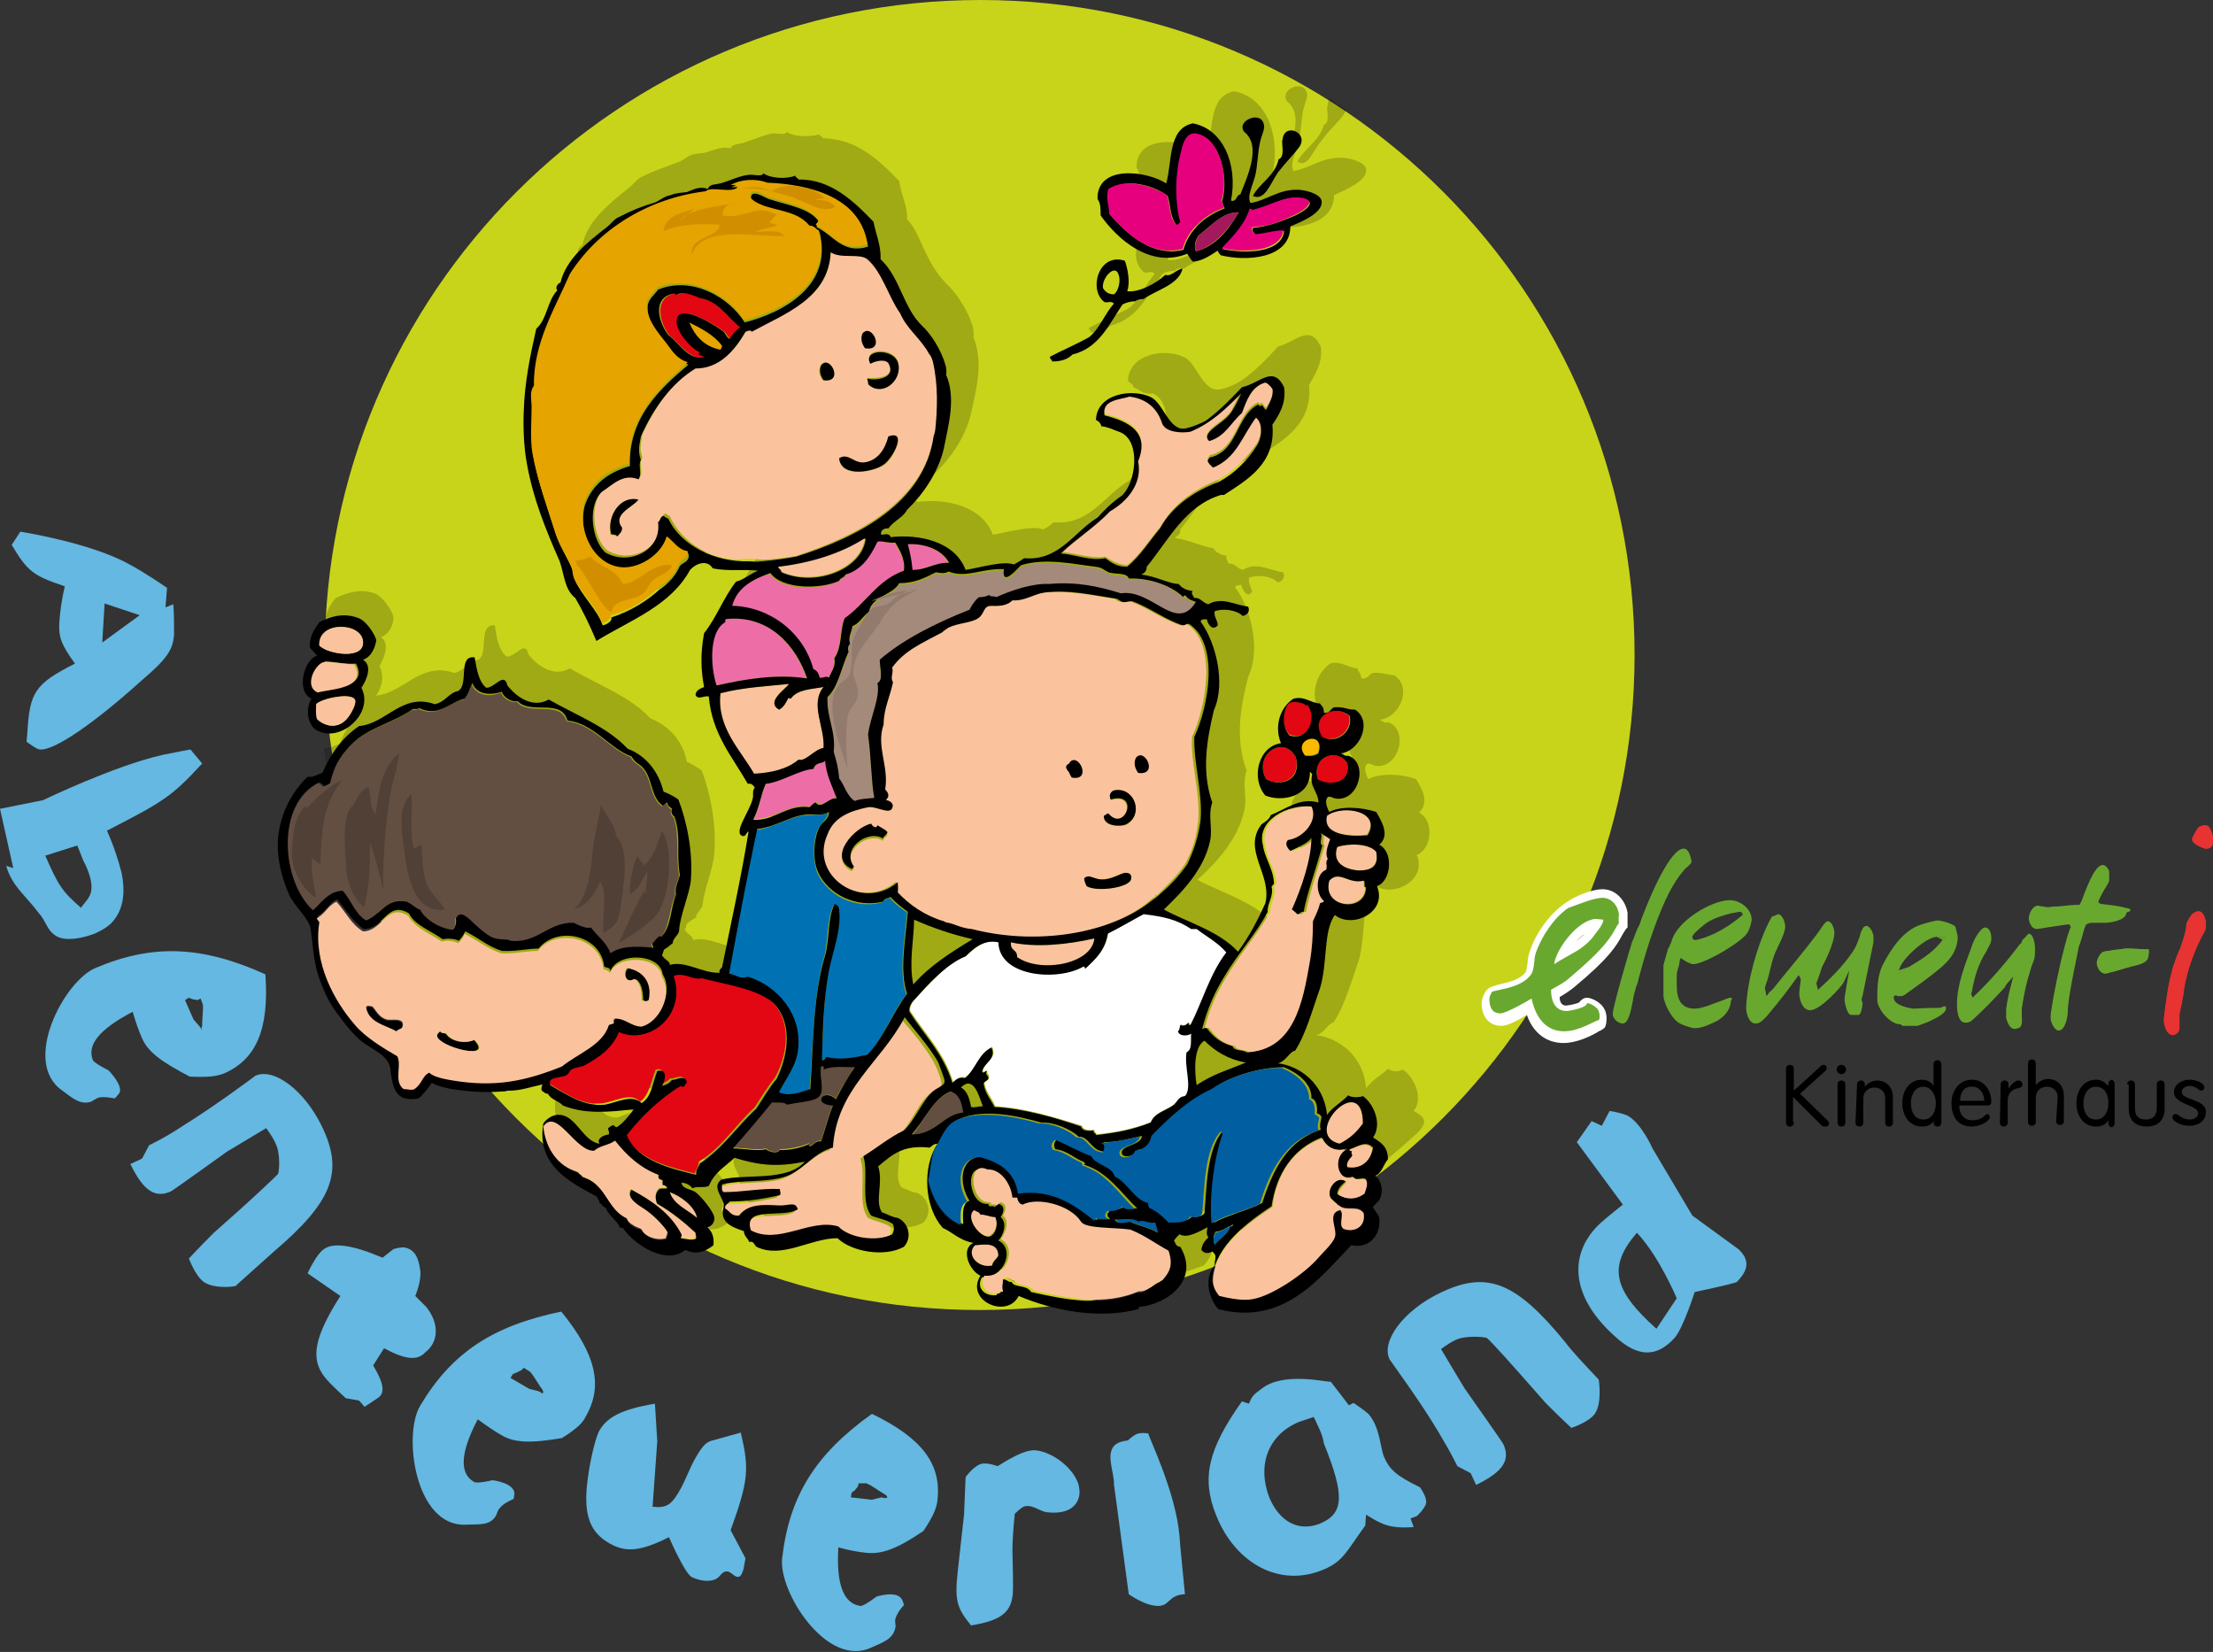 <?xml version="1.0" encoding="utf-8"?>
<!-- Generator: Adobe Illustrator 23.0.1, SVG Export Plug-In . SVG Version: 6.00 Build 0)  -->
<svg version="1.1" id="Ebene_1" xmlns="http://www.w3.org/2000/svg" xmlns:xlink="http://www.w3.org/1999/xlink" x="0px" y="0px"
	 viewBox="0 0 283.5 211.6" style="enable-background:new 0 0 283.5 211.6;" xml:space="preserve">
<rect x="0" y="0" width="283.5" height="211.6" fill="#333333" stroke="none"/>
<style type="text/css">
	.st0{fill-rule:evenodd;clip-rule:evenodd;fill:#C8D419;}
	.st1{opacity:0.2;}
	.st2{fill-rule:evenodd;clip-rule:evenodd;}
	.st3{fill-rule:evenodd;clip-rule:evenodd;fill:#E6007E;}
	.st4{fill-rule:evenodd;clip-rule:evenodd;fill:#A3195B;}
	.st5{fill-rule:evenodd;clip-rule:evenodd;fill:#FAC39D;}
	.st6{fill:none;}
	.st7{fill-rule:evenodd;clip-rule:evenodd;fill:#E30613;}
	.st8{fill-rule:evenodd;clip-rule:evenodd;fill:#E6A400;}
	.st9{fill-rule:evenodd;clip-rule:evenodd;fill:#ED6EA7;}
	.st10{fill-rule:evenodd;clip-rule:evenodd;fill:#A48A7B;}
	.st11{fill-rule:evenodd;clip-rule:evenodd;fill:#634E42;}
	.st12{fill-rule:evenodd;clip-rule:evenodd;fill:#FBBA00;}
	.st13{fill-rule:evenodd;clip-rule:evenodd;fill:#0072B3;}
	.st14{fill-rule:evenodd;clip-rule:evenodd;fill:#FFFFFF;}
	.st15{fill-rule:evenodd;clip-rule:evenodd;fill:#005EA1;}
	.st16{fill-rule:evenodd;clip-rule:evenodd;fill:#D18F00;}
	.st17{fill-rule:evenodd;clip-rule:evenodd;fill:#927B6D;}
	.st18{fill-rule:evenodd;clip-rule:evenodd;fill:#514036;}
	.st19{fill:#64B8E1;}
	.st20{fill:#69A82F;}
	.st21{fill:#E73331;}
	.st22{fill-rule:evenodd;clip-rule:evenodd;fill:#69A82F;}
	.st23{fill:#FFFFFF;}
</style>
<g>
	<g>
		<path class="st0" d="M209.4,83.9c0,46.3-37.5,83.9-83.9,83.9s-83.9-37.5-83.9-83.9S79.2,0,125.6,0S209.4,37.6,209.4,83.9z"/>
		<g class="st1">
			<g>
				<path d="M181.1,142.3c1.3-1.6,0.1-4.3-1.4-5.3c-0.5,0.3-1.4,0.3-1.9-0.1c-0.8,0.8-2,1.4-2.8,2.5c-0.3-4.2-3.6-6.5-6.4-6.8
					c1-0.2,1.6-1.6,2.2-1.6c1.4-2,2.4-5.5,3.3-8.1c0.9-3.4,0.3-7.5,1.9-9.6c2.2,1.8,6.9-0.4,5.5-3.8c1.9-0.7,2.3-4.4,0.3-5.4
					c1.4-1.4,0.3-3.2-0.4-4.3c-1.9-0.7-4.6-0.8-6.1,0c-0.2-0.3-0.7-1.4-0.2-1.9c0.3-0.3,0.8,0.2,1.2,0.2c3,0.3,4.2-4.7,1.5-5.6
					c-0.5,0.2-0.6-0.2-1.1-0.3c2.6-0.2,4.3-4.2,1.9-5.7c-1.2-0.1-1.4-0.4-2.8-0.3c-0.5,0.3-0.6,0.8-1.4,0.7
					c-0.1-0.9-0.5-0.8-0.5-1.3c-1.1,0-2.1-1-3.5-0.6c-1.7,1.2-2.5,3.6-1.6,5.8c-3,0.4-4,4.6-2,6.9c2.3,0.9,5.9,0.2,5.8-3
					c0.2,0.1,0.3,0.2,0.3,0.3c-0.4,1.6,0.8,2.2,0.8,3.6c-2.3-0.7-4.2,0.8-6.2,1.6c-0.3,0.6-0.8,0.8-1.3,1.3
					c-2.5,3.4,1.5,6.5,0.5,10.3c-1,2.3-2.2,4.4-3.6,6.4c-2.5-2.7-6.7-3.9-9.7-5.5c2.5-2.3,5.2-5.2,6-8.9c0.4-1.7-0.3-3.3,0.3-5.1
					c-1.5-4.1-0.8-8.1,0.2-12c1.7-3.6,0.3-8.9-1.7-11.5c0.3-0.3,0.3-0.2,0.8-0.3c0.2,0.7,0.8,1.8,1.4,0.9c-0.1-0.7-0.5-0.9-0.4-1.8
					c1-0.4,2.8-0.3,3.7,0.6c0.5-0.1,1-0.6,0.7-1.3c-1.7-0.2-3.4-1.4-5.2-0.3c-0.8-0.2-1-0.9-1.8-0.8c-0.1-0.3-0.5-0.8-0.2-1
					c-0.8-0.1-1.4-0.4-1.8-1c-1.1-0.1-3-1-4.9-1.3c0.3-0.3,0.8-0.4,0.7-1.1c2.9-3.5,5-8,9.7-9.4c0.2,0,0.3,0,0.4,0
					c3-1.9,6.9-4.1,6.4-9.1c0.8-1.4,1.8-2.9,1.5-4.9c-1.4-3-3.2-0.6-5.5,0c-1.4,1.6-2.9,3.1-4.6,4.3c-0.6,0.4-2,1.1-3,1.2
					c-2,0.2-2.8-3.3-4.3-4.1c-2.5-1.3-7.2-0.5-7.3,3c0.3,0.3,0.7,0.4,0.7,0.8c0.8,0.3,1.3,1,2.5,0.8c2.7,1.2,1.9,6.6,0.1,8.3
					c-1.2,0.8-2.2,1.8-3.2,2.9c-3.1,1.8-5,5.7-9.6,5.3c-0.4,0.3-0.8,0.7-1.4,0.9c-1.4-0.5-4.3,0.3-6.4,0.7c-1.4-3.7-6-4.7-9.7-4.2
					c-0.3-0.6-0.9-0.3-1.3-0.3c-0.2-0.7,0.6-1,1-0.8c0.7-0.9,1.9-1.4,2.4-2.4c2-1.9,4.1-4.7,4.8-7.9c0.7-3.1,1.6-6.6,0.3-9.7
					c0.1-0.4,0-1-0.1-1.4c-0.5-1.8-1.9-4-3-5.1c-3.2-3-3.6-6.9-5.4-8.6c0.1-1.7-0.8-3.2-1-4.9c-2.1-2.2-4.7-4.7-8-5.3
					c-0.6-0.1-1.2-0.2-1.8-0.2c0-0.3-0.5-0.2-0.4-0.5c-1.3,0.4-3.4,0.3-4.2-0.3c-0.3,0.5-1.3,0.1-1.9,0.2c-1.1,0.2-2.4,0.8-3.4,1.1
					c-0.8,0.3-1.7,0.2-1.9,0.8c-1.1-0.3-2,0.2-2.8,0.4c-0.7,0.3-1.4,0.2-2.1,0.4s-1.2,0.8-1.9,1c-1.6,0.6-3.1,1.1-4.7,1.9
					c-0.6,0.3-1,1-1.7,1.5c-2.4,1.9-5.2,4.2-5.8,7.2c-0.4,0.2-0.8,0.8-0.4,1.1c-1.4,1.3-1.4,3.8-2.8,5c-0.8,3.5-1.5,7.1-1.6,10.7
					c-0.1,2,0,4.8,0.4,6.9c0.9,4.7,2.5,8.6,4.3,12.8c0.7,1.6,0.6,3.6,2,4.7c1,1.8,1.9,3.6,2.8,5.6c4.5-2.7,9.7-4.6,12.3-9.2
					c0.7-0.8,2.2-1.4,3-0.2c2,0.3,4.2,0.1,5.9,0.3c-1,0.4-1.9,1.3-2.9,1.4c-1.6,2.1-2.5,4.7-4.2,6.8c-0.5,2.8-0.5,4.8,0,7
					c-0.5,0.3-1.1,0.4-1.2,1.1c0.3,0.7,1,0.1,1.7,0.2c0.4,4.9,3,7.9,5.1,11.4c0.5,0,0.8,0.3,1,0.5c-0.4,0.4-0.3,0.9-0.3,1.5
					c-0.3,1.5-2.8,4.3-1.3,4.7c0.4,0,0.3-0.5,0.7-0.6c-1,5.7-2.3,11.7-3.5,17.7c-0.3,0.3-0.4,0.4-0.3,0.7c-2.3,0-4.4-1.6-6.5-1.1
					c0-0.5-0.9-0.8-1.1-1.4c0.3-0.2,0.1-0.3,0.3-0.7c0.4-0.3,0.8-0.6,1.2-0.8c-0.1-0.5,0.8-1.1,0.8-1.6c0.2-2,1.4-4.7,1.5-6.6
					c0.3-3.7-0.5-7.7-1.6-10.6c-0.6-0.4-1.1-0.8-1.9-1.1c-0.5-2.6-2.2-4.6-4.7-5.6c-2.7-2.9-6.8-4.3-10.3-6.4
					c-2,1.2-4.2-0.3-5.3-1.8c-0.4-1.9-1.7,0.4-2.8,0.3c-1-0.8-1.3-2.4-1.5-4c-2.2-0.2-0.8,3.6-2.1,4.4c-1.4,0.3-1.8,1.4-3.1,1.7
					c-4.3-1.5-6.4,2.5-10,2.9c0,0,0,0-0.1,0.1c0.8-1.1,1.2-2.5,0.5-3.9c0.6-0.9,1.4-2.9,0.2-3.7c1-0.3,1.6-1.5,1.6-2.5
					c0-0.6-1.2-2.5-2.2-3c-1.9-0.8-3.7-0.2-5.2,0.5c-0.7,0.9-1.4,1.9-1.3,3.3c0.3,0.4,0.8,0.7,1,1.2c-1.8,0.5-2.8,4.6-0.7,5.6
					c-0.8,1.3-0.5,3.4,0.6,4.1c1.2,0.7,2.7,0.5,3.9-0.2c-1.3,1.4-2.3,2.9-3,4.7c-0.8,0.2-1.2,0.6-1.9,0.5c0,0,0,0-0.1,0.1
					c2.2,15.2,8.5,29.1,17.7,40.6c0.5,0.1,1,0.1,1.4,0.4c1.9-0.6,4.4,0.8,6.5,0.1c0.6-0.2,0.3-0.2,1-0.1c1.4,0.1,2.9-0.7,4.2-0.9
					c-0.1,0.3-0.2,0.6-0.1,0.9c0.3,0.2,0.4,0.4,0.8,0.4c0.3,0.8,1.4,0.8,1.9,1.5c3,1.2,6.1,0.8,9.2,0.5c-0.6,0.8-1.3,1.7-2.2,2.3
					c-0.2-0.1-0.3-0.1-0.4-0.3c-0.3,0.2-0.5,0.3-0.7,0.4c0,0.3,0.2,0.4,0.1,0.8c-1.2,0.3-1.6,0.8-2.4,0.6c-2.1-0.3-3-3.8-5.2-3.8
					c-0.8,0-1.7,0.5-2.1,1.2c-0.8,5.5,3.6,7.6,7.1,9.6c0,0.3,0.3,0.5,0.3,0.8c0.4,0.1,0.5,0.5,0.8,0.6c0.4,1.1,1.5,1.7,1.9,2.8
					c0.1-0.3,0.2-0.1,0.3-0.1c1.5,2.3,5.7,4.9,8.1,2.9c1.5,0.7,2.7,0.3,3.7-0.6c0.1-1.1-0.3-1.8-0.9-2.3c0.6-0.2,1-0.8,1-1.4
					c-0.1-0.8-1.5-2.7-2.4-3.3c-0.6-0.4-1.7-0.4-1.8-1.3c0.7,0.1,1.1,0.3,1.4,0.7c0.7-0.3,1.5,0.1,2.1-0.3c0.8-1.9,1.9-2.4,3.4-3.6
					c3.3,1,5.7,1.3,9.1,0.5c-2.3,2.5-7.6,1.4-10.8,2.3c-1.4,1.1,0.5,2.6,0.3,3.6c-0.5,2,0.8,2.5,2.6,3.2c0,0.7,0.5,0.9,0.7,1.4
					c0.5-0.3,0.8,0.3,1,0.6c3.3,1.6,7.1-1.2,10.6-1.2c1.7,1.8,6.2,2.5,8.6,1.2c1.2-1.3,0.6-3.2-0.8-3.8c-0.8-0.1-1.4-0.5-2-0.7
					c-1.1-1.4,0.2-3.8-0.5-6c1.7-1.4,3.2-2.9,6.8-2.4c0.3-0.2,0.5-0.5,1.1-0.5c-2,3-1.7,8.4,0.7,11c1.2,0.5,2.1,1.7,4,1.9
					c-1.7,0.9-0.3,3.7,1,4.3c-2,3.3,3.5,5.8,5,2.6c3,1.2,6.7,2.1,10.3,2.2c3.6-0.8,7-1.9,10.3-3.1c1.3-1.4,1.8-3.3,0.5-5.6
					c-0.5-0.1-0.7-0.4-0.9-0.8c0.2-0.3,0.4-0.7,0.7-0.8c1,0.6,2.7-0.4,3.7-1c-0.1,0.4-0.2,0.8,0.1,1.4c-0.4,0.4-0.8,0.8-1,1.6
					c0.4,0.4,0.8,0.5,1.4,0.2c0.8,0.6,0.3,0.7,0.3,1.8c-0.4,0.5-0.7,1-0.8,1.6c8.7-3.8,16.6-9.1,23.5-15.5l0,0
					C183.1,143.5,182.3,143,181.1,142.3z M157.4,28.6c0.2,0.4,0.3,0.8,0.7,1.1c1.2-0.1,2.3-0.9,3.3-1.5c0.1,0.3,0.3,0.4,0.4,0.6
					c3.3,0.8,9.1,0.3,9.1-3.8c1.2-0.6,4.4-1.8,4.1-3.4c-0.2-0.9-2.2-1.4-3.3-1.4c-2.5,0-4,1.4-6,1.7c-0.5-0.9,0.3-2.4,0.6-3.3
					c0.3-1.3,0.4-3,0.6-4.3c0.2-1,0.7-1.9,0.5-2.4c-0.4-1.8-3.6-0.4-2.5,1.1c2.3,1.8,0.3,5.9-0.5,8.1c-0.6,0.1-0.4,0.9-1.3,0.8
					c0.9-4.8-1-9.5-5-10.2c-3.3,0.6-2.6,4.8-3.5,7.8c-2.5-1.6-9.1-2.5-9,2c0.4,0.4,0.4,1.3,0.4,2.1
					C148.3,26.8,152.6,30.6,157.4,28.6z M142.3,41.7c3.5-0.9,4.8-4,6.6-6.6c0.4-0.3,0.9-0.4,1.6-0.4c0.3-0.3,0.6-0.4,1.2-0.3
					c1.7-1.3,4.6-1.9,5.1-4c-0.8,0.2-1.5,1.1-2.2,0.8c-1.3,1.2-3.6,2.3-5,2.1c0.4-1.1,0.3-2.9-0.4-3.8c-3.5-1.1-4.8,3.8-2.6,5.4
					c0.6,0.1,1-0.3,1.3,0.2c-1.2,1.4-1.9,3.3-3.3,4.4c-1.8,0.9-3.6,1.7-5.1,2.5c0,0.3,0.3,0.4,0.3,0.6
					C140.8,42.6,141.6,42.3,142.3,41.7z M169.3,18c1.1-1.5,2.2-2.4,2.8-3.3c0.2-0.3,0.3-0.4,0.3-0.7c-0.7-0.4-1.4-0.9-2-1.4
					c-0.2,0.2-0.3,0.5-0.3,0.9c-0.3,0.3,0.4,2.2-0.5,2.5c-0.6,2.1-2.5,3-3.4,4.7C167.5,21.6,168.2,19.3,169.3,18z"/>
			</g>
		</g>
		<g>
			<path class="st2" d="M160.2,26c2-0.3,3.5-1.7,5.9-1.7c1.1,0,3,0.5,3.2,1.4c0.3,1.6-2.8,2.8-4,3.3c0,4.2-5.7,4.5-8.9,3.7
				c-0.2-0.2-0.3-0.3-0.4-0.6c-0.9,0.6-2.1,1.4-3.2,1.4c-0.3-0.3-0.5-0.7-0.7-1c-4.7,1.9-8.9-1.8-11.1-4.9c0-0.8,0-1.6-0.4-2.1
				c-0.1-4.5,6.4-3.6,8.8-2c0.8-2.9,0.2-7,3.4-7.7c3.9,0.7,5.8,5.3,4.9,9.9c0.8,0.2,0.6-0.7,1.2-0.8c0.8-2.1,2.8-6.2,0.5-8
				c-1.1-1.4,2.1-2.8,2.5-1c0.2,0.6-0.3,1.4-0.5,2.4c-0.3,1.4-0.3,3-0.6,4.2C160.5,23.7,159.7,25.2,160.2,26z M156.6,25.7
				c0.8-3-0.3-7.3-2.6-8.3c-1.7-0.8-2.3,0.8-2.6,2.1c-0.7,2.6-0.8,6-0.1,9.1c-0.3,0-0.3,0.3-0.5,0.3c-0.9-0.9-0.8-2.5-1.2-3.8
				c-1.7-1.3-5.2-2.4-7.5-0.8c-0.4,1.2,0.1,2.2,0.1,3.2c2.2,2.4,5.3,5.5,9.4,4.5c0.7-2.5,2.7-4.3,5.3-5.3
				C156.7,26.3,156.6,26,156.6,25.7z M165.5,27.8c1.3-0.5,3.8-2,1.1-2.4c-2-0.3-3.9,1-5.8,1.5c-0.3,0.2-0.3,0-0.6-0.1
				c-0.8,2.1-2.3,3.6-3.6,5.1c2.7,0.6,7.6,0.6,7.9-2.3c-1.1,0-2.4,0.4-3.6,0.5c-0.3-0.3-0.5-0.4-0.4-0.9
				C162.4,29,163.8,28.5,165.5,27.8z M153.5,30.2c-0.3,0.6-0.6,1.2-0.3,2c2.5-0.6,4.2-2.8,5.5-5C156.6,27.1,155,29.1,153.5,30.2z"/>
			<path class="st2" d="M160.5,25.1c0.9-1.7,2.8-2.5,3.3-4.7c0.9-0.3,0.3-2.2,0.5-2.5c0.2-2.3,3.5-0.9,2.1,1
				c-0.6,0.8-1.6,1.8-2.7,3.2C162.7,23.6,162,25.8,160.5,25.1z"/>
			<path class="st3" d="M156.8,26.6c-2.5,0.9-4.6,2.8-5.3,5.3c-4.2,1-7.3-2.1-9.4-4.5c0-1-0.5-2.1-0.1-3.2c2.3-1.5,5.7-0.3,7.5,0.8
				c0.4,1.4,0.3,2.9,1.2,3.8c0.3,0,0.3-0.3,0.5-0.3c-0.8-3.1-0.6-6.5,0.1-9.1c0.3-1.4,0.9-2.9,2.6-2.1c2.4,1,3.5,5.3,2.6,8.3
				C156.6,26,156.7,26.3,156.8,26.6z"/>
			<path class="st3" d="M160.4,29.1c-0.1,0.5,0.2,0.8,0.4,0.9c1.3-0.1,2.5-0.5,3.6-0.5c-0.3,2.8-5.2,2.9-7.9,2.3
				c1.4-1.5,2.9-2.9,3.6-5.1c0.3,0.1,0.3,0.3,0.6,0.1c1.9-0.4,3.8-1.7,5.8-1.5c2.7,0.3,0.2,1.9-1.1,2.4
				C163.8,28.5,162.4,29,160.4,29.1z"/>
			<path class="st4" d="M158.7,27.2c-1.3,2.1-3,4.3-5.5,5c-0.3-0.8,0.1-1.4,0.3-2C155,29.1,156.6,27.1,158.7,27.2z"/>
			<path class="st5" d="M106.5,31.9c1.3,1,3.6,0.1,4.7,0.9c2,1.6,2.8,5,4.2,6.9c0.9,2,2.7,3.2,3.7,5.2c0.2,0.3,0.3,0.8,0.5,1
				c0.7,3,0.5,6.1,0.3,8.9c0,0-0.1,0.4-0.2,0.7c-1.2,8.6-9.7,13.1-17.7,15.7c-1.6,0.3-2.7,0.4-4.2,0.5c-0.7,0-1.5-0.2-2.3-0.1
				c-4.2,0.4-8.1-2-9.7-5.5c-0.3-0.1-0.3-0.3-0.6-0.3c-0.4,0.1-0.3,0.6-0.7,0.8c0.5,3.6-3.7,5.7-6.7,3.9c-1.8-1.5-2.4-5.9-0.5-7.8
				c1.4-0.9,2.6-2.5,4.7-1.6c0.4-0.7-0.2-1.8,0.3-2.5c-0.4-1-0.2-1.9,0-3c1.7-3.6,4-6.9,7-8.7c3.1,0,5-2.2,6.4-4.7
				c0.3-0.1,0.7-0.3,0.8,0C100.5,40.2,106.2,38.2,106.5,31.9z M111.2,49.1c1.7,1.8,4.3-0.2,3.9-2.5c-0.3-2.2-4.7-2.1-3.6-0.1
				c0.7-0.4,2-0.7,2.4,0.1c0.8,1.7-1.5,1.9-2.8,1.8C111.1,48.8,111.3,48.9,111.2,49.1z M105.1,46.8c-0.3,0.8-0.1,1.4,0.3,1.9
				C108.2,49.1,106.3,45.3,105.1,46.8z M113.2,59.6c1.3-0.8,3.1-4.7,0.6-3.6c-0.4,1.6-1.3,3-2.9,3.3c-1.4,0.2-2.2-1.4-3.4-0.5
				C107.8,61.3,112,60.4,113.2,59.6z M78.2,68.5c0.3,0.1,0.8,0,0.8,0.3c0.2-0.4,0.6-0.6,0.6-1.1c-1.3-1.8,1.3-2.6,2.1-3.6
				C79.5,63.4,77.7,66.1,78.2,68.5z"/>
			<path class="st2" d="M144.4,37.3c1.4,0.2,3.6-0.9,4.9-2.1c0.7,0.3,1.4-0.7,2.2-0.8c-0.5,2.1-3.3,2.7-5,3.9
				c-0.5,0-0.8,0.1-1.1,0.3c-0.7,0-1.2,0.2-1.6,0.4c-1.7,2.5-3,5.6-6.4,6.4c-0.6,0.6-1.4,0.9-2.6,0.9c-0.1-0.3-0.3-0.3-0.3-0.6
				c1.5-0.8,3.2-1.5,5-2.5c1.4-1.1,2-3,3.2-4.3c-0.3-0.4-0.7-0.1-1.2-0.2c-2.1-1.5-0.8-6.4,2.6-5.3
				C144.5,34.5,144.8,36.2,144.4,37.3z M143.3,35.2c-0.4-1.5-2.2,0.4-2,1.7c0.3,0.5,0.7,0.8,1.4,0.8
				C143.3,37.3,143.6,35.9,143.3,35.2z"/>
			<path class="st6" d="M142.7,37.7c-0.8,0-1.1-0.4-1.4-0.8c-0.3-1.3,1.6-3.2,2-1.7C143.6,35.9,143.3,37.3,142.7,37.7z"/>
			<path class="st7" d="M94.9,41.9c-0.6,0.3-0.9,0.9-1.3,1.5c-0.4-0.2-0.5-0.7-0.8-0.9c-0.6-0.5-5.2-3.5-5.9-1.9
				c-0.7,1.4,1.8,4,2.8,4.5c0,0.2-0.1,0.2-0.1,0.3c0.3,0.1,0.4,0.3,0.8,0.3c-2,0.6-3.4-1.8-4.7-2.8c-1.2-1.6-2-4.8,0.8-5.3
				c0,0.2,0.3,0.1,0.2,0.3c0.6-0.8,2.5,0,3.1,0.3C92,38.5,93.3,40.8,94.9,41.9z"/>
			<path class="st8" d="M88.3,41.3c1.4,0.7,3.2,1.6,4.2,3c0,0.2-0.1,0.3-0.2,0.5C90.2,44.4,89,43,88.3,41.3z"/>
			<path class="st2" d="M111.1,48.5c1.3,0.3,3.6-0.1,2.8-1.8c-0.3-0.8-1.7-0.5-2.4-0.1c-1.1-1.9,3.2-2.1,3.6,0.1
				c0.4,2.2-2.2,4.2-3.9,2.5C111.3,48.9,111.1,48.8,111.1,48.5z"/>
			<path class="st2" d="M105.5,48.7c-0.4-0.6-0.6-1.2-0.3-1.9C106.3,45.3,108.2,49.1,105.5,48.7z"/>
			<path class="st2" d="M110.8,44.6c-0.4-0.6-0.6-1.2-0.3-1.9C111.7,41.3,113.5,45.1,110.8,44.6z"/>
			<path class="st5" d="M163,49.5c0.3,0.9-0.3,1.9-0.8,2.7c-0.3-0.1-0.3-0.4-0.5-0.6c-0.3,0.1-0.4,0.2-0.5-0.1
				c-2.9,1.4-2.6,6-6.2,6.8c-0.1,0.2-0.2,0.3-0.3,0.4c0.1,0.5,0.4,0.7,0.7,0.9c2.9-1.2,3.7-4,5.5-6.4c0.9,0.8,0.8,2.5,0.1,3.6
				c-1.3,1.9-2.8,3.4-4.8,4.6c-3,1.2-5.8,3-7.5,6c-1.5,1.8-2.6,3.6-4.3,5c-1.3-0.1-2-0.6-2.8-1.1c-1.9,0.3-3.9-0.5-5.7-0.6
				c1.9-1.9,4.4-3.4,6.3-5.4c2-1.2,4.2-3.5,3.6-6.4c1.5-3.7-1.2-5.2-4.3-5.9c-0.3-1.9,2-1.9,3.2-2.4c2.3,0.3,3.6,1.5,4.2,3.5
				c0.5,1.1,2.5,1.3,3.6,1c2.8-1,4.7-3,6.5-4.9c-0.5,0.8-0.8,1.5-1.2,2.3c-0.9,1.4-2.6,2-3.1,3c-0.2,0.3-0.1,0.6,0.2,0.8
				c2.1-0.5,2.8-2.4,4.2-3.6c0.7-1.6,1.3-3.4,3-3.9C162.4,49.1,162.7,49.4,163,49.5z"/>
			<path class="st2" d="M107.5,58.7c1.2-0.8,1.9,0.8,3.4,0.5c1.6-0.3,2.5-1.7,2.9-3.3c2.5-0.9,0.6,2.8-0.6,3.6
				C112,60.4,107.8,61.3,107.5,58.7z"/>
			<path class="st2" d="M81.8,64c-0.8,1-3.4,1.9-2.1,3.6c0,0.6-0.4,0.8-0.6,1.1c-0.2-0.3-0.6-0.2-0.8-0.3
				C77.7,66.1,79.5,63.4,81.8,64z"/>
			<path class="st5" d="M99.6,72.5c4.2-0.4,8-1.6,11-3.6c0.1,0,0.2,0,0.2,0.1c-0.6,4-6.6,6.1-10.8,4.2
				C100.1,72.9,99.7,72.9,99.6,72.5z"/>
			<path class="st9" d="M114.6,69.6c0.7,1.1,1.4,2.2,1.1,3.6c-3.3,1.3-4.9,4.2-7.6,6.1c-0.6,1.4-0.3,3.6-1.3,5.1
				c0.3,1-0.4,1.7-0.7,2.5c-0.3-0.3-0.8,0.1-1.2,0c-0.1-0.6-0.3-1-0.8-1.1c-1.4-4.8-5.6-8-10.4-8.1c0.5-2.4,2.6-3.5,4.9-4.2
				c1.5,2.2,6.4,2.1,8.8,1c0.2-0.3,0.8-0.3,0.8-0.8c2.1-0.7,3.2-2.4,4.1-4.2C112.8,69.2,113.8,69.6,114.6,69.6z"/>
			<path class="st9" d="M116.2,69.7c2.2-0.1,4.4,0.7,5.3,2.4c-1.8-0.1-2.8,0.9-4.7,0.9C116.8,71.8,116.6,70.9,116.2,69.7z"/>
			<path class="st10" d="M151.6,76.7c0.2,0,0.1-0.3,0.3-0.2c0.3,0.4,0.8,0.6,1.3,0.8c-2.5,4-5.6-1.8-9.6-1.1c-3-0.9-5.7-1.6-9.2-1.2
				c-2.1-0.1-4.8,0.7-6.8,1.7c-0.2-0.3-0.8,0-0.9-0.3c-0.3,0.3-0.8,0.3-1.3,0.3c-0.6,0.3-0.8,1-1.2,1.6c-4.3,1.6-8.5,3.7-11.5,6.4
				c-0.1,1,0.5,2.5-0.3,3c0.4,1.8-1,4.3-1.2,6.6c0.4,2.7,0.4,6,0.8,8.1c-0.8,0.1-1.9,0.1-2.5,0.4c-1-0.6-1.3-1.9-2-2.9
				c-0.1-1.4-0.4-2.5-0.7-3.4c0.3-2.8-0.8-4.4-0.8-7c1.4-1.4,1.8-3.9,2.7-5.8c-0.2-0.3-0.1-0.8,0.2-1c-0.3-0.8,0.3-1.4,0.3-2.3
				c0.9-0.3,1.4-1.2,2.1-1.8c0.4-2.1,3-2.1,3.9-3.7c1.9,0,3.3-0.7,4.7-1.4c0.5,0.1,1.2,0.3,1.6-0.1c2.3,0.9,4.1-0.3,7.1-0.3
				c-0.3,2.3,1.6,0.1,2.2-0.5c3.2-1,6.9-0.1,9.6,0.2c0.8,0.1,0.9,0.4,1.6,0.7c0.8,0.4,2.5,0.1,2.6,0.8
				C147.4,74,150.2,75.1,151.6,76.7z"/>
			<path class="st5" d="M114.7,113c-4.4,3.7-11.4-0.8-9-6.1c0.7-2.2,2.7-3,5.2-3.5c1.1-0.3,2.9,1,3.1,0.1c0.2-0.6-0.4-1-0.8-1
				c0.1-0.2,0.3-0.3,0.3-0.6c0-0.4-0.3-0.5-0.4-0.8c0.5-3-1.2-5.5-0.2-8.3c0-2,0.8-3.6,1.2-5.4c-0.4-0.8,0.1-1.1-0.1-1.9
				c1.5-2.2,3.7-3,6.4-4.5c0.3-0.2,0.6-0.5,0.8-0.6c1.3-0.6,2.9-0.6,3.8-1.2c0.8-0.5,0.5-1.5,1.7-1.6c0.8,0,1.9,0.2,2.7-0.7
				c1.6,0,2.7-0.9,4.1-1c3.2-0.3,6.1,0.3,9.3,0.8c0.2,0.2,0.4,0.3,0.7,0.4c0.5,0.1,0.8-0.1,1.2-0.1c2.2,0.8,4.2,2.3,6.5,3.1
				c0.3,0,0.5-0.2,0.8-0.2c4,2.5,2.5,10.7,0.7,14.5c-0.2,3.3,1.1,7.1,0.8,10.7c-0.2,2.1-0.7,3.8-1.7,5.6c-1.2,1.7-2.1,2.5-3.6,4
				c-0.4-0.2,0,0.3-0.5,0.3c-4.9,4.6-15.6,6.5-23.5,4.2c-1.2-0.1-2.1-0.6-3.1-0.8c-0.3,0-0.5-0.3-0.8-0.4c-2.2-0.6-4-1.9-5.5-3.6
				C115.1,113.9,115,113.1,114.7,113z M138.4,98.1c-0.1-0.3-0.3-0.5-0.9-0.4C134.8,98.1,139.3,100.9,138.4,98.1z M144.4,105.6
				c2.1-1.3,0.9-4.7-1.5-4.3c-0.3,0-1,0.4-0.6,1.2c3.6-1.1,1.8,4.2-0.3,1.8c-0.3,0-0.4,0.3-0.6,0.3
				C141.4,106,143.9,105.9,144.4,105.6z M111.6,105.8c-2.2,0.4-5.6,4.2-2.5,5.8c0.1-0.1,0.2-0.3,0.3-0.3c-1.7-2.4,1.9-4.8,3.7-3.6
				c0.1-0.4,0.5-0.5,0.6-0.8c-0.3-0.5-0.8-0.6-1.3-0.9C112.3,106.2,111.8,105.9,111.6,105.8z M144.9,112.6c0.1-0.4-0.2-0.7-0.7-0.8
				c-0.6-0.1-1.9,1-3.5,0.8c-0.8-0.2-1.2-0.6-1.8-0.1c0,0.5,0.2,0.8,0.3,1C140.5,114.3,144.7,113.7,144.9,112.6z"/>
			<path class="st2" d="M46.5,84.5c1.3,0.8,0.4,2.7-0.2,3.6c1.7,3.3-2.8,7.2-5.8,5.4c-1.1-0.7-1.4-2.7-0.6-4c-2-0.9-1-5,0.7-5.5
				c-0.3-0.5-0.7-0.7-0.9-1.1c-0.1-1.4,0.6-2.3,1.2-3.2c1.4-0.7,3.1-1.3,5.1-0.5c1,0.4,2.2,2.3,2.2,2.9C48,83.1,47.5,84.2,46.5,84.5
				z M46.5,82.1c-0.3-2.5-5.8-2.5-5.6,0.6C42,83.8,46.8,84.6,46.5,82.1z M41.8,84.7c-1.1,0-2.9,3-0.9,3.9c1.9-0.5,6.3-0.6,4.7-3.6
				C44.3,85.1,43,84.8,41.8,84.7z M44.1,92.4c0.7-0.5,1.5-2.1,1.4-2.7c-0.3-1.1-4.4-0.2-5,0.5c0,0.6-0.1,1.1,0.1,1.9
				C41.4,92.9,42.9,93.4,44.1,92.4z"/>
			<path class="st9" d="M92.9,79.3c5.5-0.6,9,3.3,10.4,7.6c-4-0.6-8,0.1-11.6,0.9c-0.8-2.5-1-6.9,1.1-8.1
				C93,79.7,92.8,79.4,92.9,79.3z"/>
			<path class="st5" d="M40.9,82.7c-0.2-3.2,5.3-3,5.6-0.6C46.8,84.6,42,83.8,40.9,82.7z"/>
			<path class="st5" d="M45.4,85.1c1.6,3.1-2.7,3.1-4.7,3.6c-1.9-0.8-0.2-3.9,0.9-3.9C43,84.8,44.3,85.1,45.4,85.1z"/>
			<path class="st5" d="M101.1,87.6c-0.7,0.8-3,2.3-1.3,3.3c0.6-0.3,0.8-0.9,1.2-1.5c0.2,0,0.3,0.1,0.3,0.1c0.8-1.1,2.6-1.3,4.2-1.5
				c-1.8,2.1,0.2,5.1,0,7.8c-1.3,0.2-2.3,1.8-3.2,1.5c-1.4,1.2-3.5,1.7-5.7,1.8c-1.8-3-4.8-5.9-4.3-10.3
				C95.4,88,98.4,87.9,101.1,87.6z"/>
			<path class="st11" d="M60.4,87.6c0.6,1.6,2.4,1.7,3.8,1.1c0.2,0.8,1.4,1.4,2,1.2c1.6,1.9,5.5-0.3,6.4,2.5
				c3.3,0.3,5.4,3.5,8.2,4.6c0.3,0.6,0.7,0.8,1.1,1.1c1.7,1.3,1.2,4,2.9,5.2c0.2-0.2,0.3-0.3,0.6-0.4c0.1,0.4,0.3,0.6,0.6,0.8
				c-0.2,0.4,0,0.8,0.3,1c0.8,2.5,0.2,4.7,0.7,7.5c-0.2,0.8-0.7,1.6-0.5,2.5c-0.8,1.7-0.7,4.2-1.9,5.4c-0.3-0.3-0.8,0.5-1.1,0.8
				c-0.1,0.3,0.1,0.4,0.1,0.6c-1.9-0.3-4-0.3-5.5,0.7c-0.4-1.5-1.7-2.2-2.5-3.3c-0.6,0.3-1.6-0.3-2.2-0.6c-3.3-0.1-4.7,2.7-8.1,2.3
				c-0.4-0.3-1.5,0-2.5-0.5c-0.9-0.5-2.1-1.6-2.8-2.3c-0.4-0.4-1.2-1-1.7-0.1c0.1,0.8-0.1,1.2-0.4,1.5c-1.4-0.2-3.6-1.3-4.2-2.6
				c-0.5-0.1-1-0.8-1.7-1c-2.7-0.5-3.2,1.6-5.2,2.4c-1.4-0.8-1.9-2.7-3-3.8c-1.9,0-2.8,1.6-3.8,2.5c-4.1-3.6-4.7-13.6,0.8-16.4
				c0.3,0.3,0.4,0.3,0.6,0.5c0.3-0.2,0.5-0.3,0.8-0.4c0.5-2.4,1.6-3.9,3.1-5.3c2-1.9,5.2-2.5,7.5-4.2c0.5,0,0.5,0.1,0.8-0.1
				c2.5,1.2,3.8-0.8,5.8-1.2C60,89,60.1,88.3,60.4,87.6z"/>
			<path class="st5" d="M40.6,92.1c-0.2-0.8-0.1-1.3-0.1-1.9c0.5-0.7,4.7-1.6,5-0.5c0.2,0.6-0.8,2.2-1.4,2.7
				C42.9,93.4,41.4,92.9,40.6,92.1z"/>
			<path class="st7" d="M166.9,90c0.1,0.2,0.3,0.1,0.3,0.4c0.1-0.1,0.1-0.2,0.3-0.2c1.4,1.7,0.1,4.8-2.3,3.9c-0.8-0.8-1-2.3-0.5-3.4
				C165.1,89.6,166,89.9,166.9,90z"/>
			<path class="st7" d="M172.8,91.7c0.5,2-1.8,3.6-3.5,2.7C167.7,91.7,171.1,90.1,172.8,91.7z"/>
			<path class="st12" d="M168.8,96.4c-0.3,0.3-1,0.4-1.7,0.3C165.4,94.6,169.9,93.4,168.8,96.4z"/>
			<path class="st7" d="M166,97c0.7,3-2.1,3.8-3.8,2.8C160.5,96.7,164.4,94,166,97z"/>
			<path class="st7" d="M172.6,97.8c0.5,2.6-2.5,3-3.8,2C168,96.7,171.5,95.8,172.6,97.8z"/>
			<path class="st9" d="M105.8,97.3c0.2,1.7,1,3.5,1.5,4.9c-0.8-0.3-2,1.5-2.7,0.5c-0.3,0.1-0.4,0.5-0.8,0.6c-3-0.4-4.6,1.7-7.2,1.6
				c0.7-1.4,0.9-3.2,1.6-4.6c2-0.1,4.3-1.8,6.1-1.9C104.5,97.5,105.5,97.9,105.8,97.3z"/>
			<path class="st2" d="M137.4,97.7c0.7-0.1,0.8,0.2,0.9,0.4C139.3,100.9,134.8,98.1,137.4,97.7z"/>
			<path class="st2" d="M141.4,104.5c0.3-0.1,0.3-0.3,0.6-0.3c2.1,2.5,4.1-2.9,0.3-1.8c-0.4-0.8,0.3-1.2,0.6-1.2
				c2.5-0.3,3.6,3.1,1.5,4.3C143.9,105.9,141.4,106,141.4,104.5z"/>
			<path class="st5" d="M165.3,107.6c-0.6,0.4-0.1,1.1,0.3,1.4c1.1-0.4,2.4-1,2.7-1.7c0.1,2.8-1.4,6.5-2.5,9.2
				c0.3,0.2,0.5,0.4,0.7,0.6c0.4,0.1,0.3-0.3,0.8-0.3c0.5-2.5,1.5-5.5,2.4-8.5c-0.4-0.3,0.1-1-0.2-1.6c0.4,0.3,0.8,0.6,1.2,0.8
				c-0.3,0.8-0.8,1.8-0.3,2.5c-0.3,0.6,0,0.7-0.2,1.4c-1.4,0.5-1.4,3-0.3,4c-0.1,0.2-0.3,0.2-0.5,0.3c-0.3,0.8-0.6,1.5-0.9,2.3
				c-0.1,1.8-0.2,3.4-0.4,5.2c-0.9,5.3-2,11.3-8.1,11.6c-0.4-0.4-1.6-0.2-1.8-0.8c-1.6-0.3-2.5-1.2-3.3-2.3
				c-0.3-0.1-0.4,0.1-0.6,0.1c0.7-2.8,1.6-4.7,2.9-6.8c1.7-2.9,3.9-5.3,5.5-8.2c0-1,0.8-2,0.5-3.2c0-0.3,0.3-0.3,0.3-0.5
				c-0.1-1.9-1.3-3.2-1.4-4.8c-0.9-3.2,3-5.3,6.2-5C168.9,105,167.1,107.3,165.3,107.6z"/>
			<path class="st5" d="M175.1,106.9c-2.2,0.3-5.8,0-5.2-2.5C172,103,177.1,103.9,175.1,106.9z"/>
			<path class="st13" d="M106.1,104.1c-0.1,0.8-0.8,1.2-1.2,1.9c-0.8,1.4-0.8,4.2-0.2,5.8c1.3,2.9,4.8,4.7,8.3,3.8
				c0.3-0.4,0.5-0.4,1-0.6c0.6,0.8,1.4,1.3,2.2,1.9c-0.3,3.6-1.1,7.5-0.1,10.5c-1.9,2.4-2.9,5.7-5.1,7.8c-1.8,0.4-3.4,0.8-5.2,0.3
				c-0.3,0.1-0.2,0.5-0.6,0.4c0.3-3.9,0.3-7.8,0.9-11.5c0.4-2.5,1.7-5.1,1.3-7.7c-0.1-0.3-0.1-0.8-0.6-0.8c-0.9,1.9-0.7,4.6-1.2,6.6
				c-1.5,5.3-1.4,11.7-1.9,17.1c-1.3,0.4-2.8,1.1-4,0.4c0.8-1.5,2-3.1,2.4-5.2c0.8-4.7-2.5-8.5-6.4-9.6c-0.9,0.3-1.6-0.3-2.4-0.4
				c1.1-5.8,2.3-12.4,3.6-18.5c2.5-0.3,4.4-1.9,6.9-1.9C104.7,104.3,105.4,104.5,106.1,104.1z"/>
			<path class="st2" d="M112.4,105.7c0.4,0.3,1,0.5,1.3,0.9c-0.1,0.3-0.5,0.5-0.6,0.8c-1.9-1.2-5.4,1.3-3.7,3.6
				c-0.1,0.1-0.2,0.3-0.3,0.3c-3.1-1.5,0.3-5.3,2.5-5.8C111.8,105.9,112.3,106.2,112.4,105.7z"/>
			<path class="st5" d="M171.3,108.5c1.3-0.5,4-0.5,5,0.6c0.4,1.9-0.8,2.4-2.2,2.4C172.4,111.4,170.6,110.6,171.3,108.5z"/>
			<path class="st2" d="M139.2,113.5c-0.1-0.3-0.3-0.6-0.3-1c0.5-0.5,0.9-0.1,1.8,0.1c1.5,0.3,2.9-0.8,3.5-0.8s0.8,0.3,0.7,0.8
				C144.7,113.7,140.5,114.3,139.2,113.5z"/>
			<path class="st5" d="M174.6,112.8c0.3,0.3-0.1,0.8,0.3,0.9c-0.1,3.2-5.8,2.5-4.7-0.9C171.6,111.4,172.7,113.3,174.6,112.8z"/>
			<path class="st14" d="M157.2,121.9c-1.9,2.7-3,6.4-4.6,9.3c-0.3,0-0.3-0.3-0.3-0.3c-0.2,0.3-0.6,0.6-1,0.3
				c-0.2,0.3-0.2,0.6-0.3,0.8c0.2,0.7,1.2,0.6,1.7,0.3c-0.1,0.7,0.2,2-0.6,2.4c-0.3,1.9,0.7,4.2-0.1,5.5c-0.2,0.3-0.4,0.2-0.7,0.3
				c-0.3,0.3-0.4,0.7-0.8,0.9c-1,0.8-2.5,1-3,2.3c-2.3,0.9-4.3,1.3-7,1.6c-0.1-0.3-0.4-0.3-0.3-0.6c-0.6,0.1-1.4,0.1-1.6-0.5
				c-3.2-1-7.3-2.3-11.1-2.5c-0.4-1-1.2-1.8-1.4-3c0.2-0.3,0.5-0.3,0.6-0.6c0.1-0.5-0.4-0.6-0.2-0.9c-0.2-0.3-0.4,0.3-0.6,0
				c0.2-1.2,1.9-1.6,1.2-3.1c-1.7,0.8-2,2.8-3.4,3.9c-0.8-0.2-1.1,0.3-1.6,0.6c-1.1-3.7-3.6-6.2-5.5-9.1c-0.1-0.5,0.2-1,0.5-1.4
				c1.9-2.1,4.2-4.7,6.7-5.7c1-0.9,2.4-2.2,4.2-1.8c0.2,4.5,7.7,5.1,10.9,3.1c0.1,0,0.2,0.1,0.2,0.3c1.3-1.2,2.5-2.3,2.9-4.5
				c1.6-0.8,3-1.6,4.6-2.5c2.6,0.3,4.4,0.8,6.1,1.9c0.3,0,0.5,0,0.7,0C154.6,120,156,120.7,157.2,121.9z"/>
			<path class="st6" d="M117.2,117.7c2.4,1.2,4.8,1.9,7.5,2.5c-2.7,1.8-5.5,3.5-7.6,5.8C116.4,123.3,117.1,120.2,117.2,117.7z"/>
			<path class="st5" d="M140.2,120.2c-0.3,3.3-6.9,4.5-9.9,2.4c0-1-0.8-0.7-0.8-1.9C132.7,121.4,136.7,121,140.2,120.2z"/>
			<path class="st2" d="M80.5,124c2,0.3,3.3,1.9,2.8,4.1c-0.3,0.2-0.6,0.2-0.9,0c0-1.2-0.3-2.4-1-2.7
				C80.1,126.1,79.8,124.6,80.5,124z"/>
			<path class="st7" d="M89,150.3c-3.1-0.8-7.5-1.7-8.9-5.1c1.7-2.3,4.2-4.6,6.9-6.3c0.5,0.3,0.7-0.1,0.8-0.5
				c-0.3-1-1.6-0.1-1.9-0.3c-0.3,0.3-0.7,0.6-1.3,0.8c0.3-0.5,0.8-2.3-0.6-1.9c-0.6,1.4-0.8,3.3-2,4.1c-1.2-1.2-3-0.1-4.7,0.2
				c-2.7,0.4-4.9-1.3-7-2.5c-0.5-1.1,0.8-0.8,1.9-1.2c0.5-0.2,0.6-0.6,0.8-0.8c0.4-0.3,1.3-0.3,1.8-0.6c1.8-1.1,3.5-2.2,4.3-4.2
				c3.8,1.7,8.7-2.1,7-7.2c1.4-0.5,2.4,0.6,3.6,0.3c3,0.8,6.9,1.4,9.1,3.1c2.5,2.4,2.3,6.4,0.5,9.8c-0.9,1.1-1.9,2.7-2.6,3.8
				c-2.5,2.3-4.3,5.3-7.2,7C89.5,149.5,89.1,149.8,89,150.3z"/>
			<path class="st2" d="M50.7,132.2c-1.4-0.8-3.6-1.2-3.9-3.1c0.3-0.3,0.4-0.1,0.8-0.1c0.5,0.4,0.8,1.4,1.9,1.7
				c0.6,0.2,2.2-0.3,2,0.8C51.5,131.9,51.1,131.7,50.7,132.2z"/>
			<path class="st5" d="M115.5,130.6c0.8,0.9,3.4,3.9,4.3,5.8c0.3,0.6,0.9,2.1,0.8,2.5c-0.2,0.6-0.9,0.8-1.5,1.2
				c-1.4,1.1-2.3,3.7-3.7,5c-1.9,0.9-3.4,2.2-5.2,3.3c0.8,2.1-0.4,5.8,1,7.6c0.8,0.4,2,0.6,2.8,1.1c0.2,0.6,0.1,0.8-0.1,1.3
				c-1.9,0.9-5.5,0.4-6.9-1c-3.6-1-7.6,2.4-11.2,0.5c-1.1-3.2,4.2-1.5,6-2.7c-0.3-1.1-1.3-0.5-2.5-0.5c-2-0.1-3.9-0.3-5,1.3
				c-1.1,0-1.2-0.7-1.8-0.9c-0.1-0.6,0.4-0.6,0.6-0.9c2.4,0,4.2-0.3,6.4-0.8c0.2-0.3,0-0.5,0-0.8c-2.6-0.1-4.7,0.4-7.2,0.4
				c-0.3-0.2-0.2-0.7-0.2-1c2.7-0.7,5.2-0.3,7.8-0.9c2.5-0.7,4.1-3.2,6.4-3.8C107.2,139.4,112.8,136.2,115.5,130.6z"/>
			<path class="st2" d="M56.3,132.1c0.2,0.3,0.6,0.2,0.8,0.3c0.6,1,2.5,1.4,3.6,0.8c2.7,2.8-4.7,0.9-4.8-0.5
				C56,132.4,56.2,132.3,56.3,132.1z"/>
			<path class="st6" d="M159.5,136.1c-2.1,0.8-4.3,1.5-6.3,2.9c-0.3-1.8-0.4-4.8,1-5.7C155.6,134.6,157.3,135.7,159.5,136.1z"/>
			<path class="st11" d="M105.5,136.9c1.3-0.4,2.8-0.3,4-0.3c-0.8,1.4-1.7,2.6-2.4,4.1c-1.7-1.4-3.1,0.8-0.4,0.8
				c-0.6,1.4-1,3-1.5,4.6c-0.8-0.1-0.8,0.5-1.4,0.6c-0.3,0.1-0.2-0.2-0.1-0.3c-1,0.5-2.7,0.8-3.8,0.8c-0.2,0.6-1.4,0.3-1.8-0.1
				c-1,0.3-2.9-0.1-4.2-0.1c1.7-1.9,3.4-3.9,5-5.9c0.5,0.3,1.5-0.1,1.9,0.3c1.4-0.3,2.5-0.3,3.6-0.7c1.6-0.5,0.5-2.6,0.8-4.2
				C105.4,136.5,105.6,136.6,105.5,136.9z"/>
			<path class="st6" d="M125.9,141.6c-0.5,0-0.9,0.2-1.5,0.1c-0.2-1-0.5-2-1.3-2.5C124.7,137.7,125.4,140.3,125.9,141.6z"/>
			<path class="st11" d="M121.9,139.8c1,0.4,1.4,1.4,1.6,2.7c-2.6,0.2-3.6,2.8-6.6,2.8C118.4,143.6,119.6,140.6,121.9,139.8z"/>
			<path class="st5" d="M171.6,146.5c-5.1-1.3,3-9.5,3-2.6C173.8,145,173,145.8,171.6,146.5z"/>
			<path class="st5" d="M76,147.3c0.8-0.7,1.9-0.7,2.7-1.3c1.5,1.9,3.2,3.4,5.6,4.4c-0.1,0.7,0.2,0.5,0.5,0.7c0,0.2,0,0.4,0,0.6
				c0.2,0,0.5,0.2,0.6,0.4c-0.2,0.1-0.7,0-1,0.1c-0.5,0.5-0.5,1.1-0.3,1.9c1.7,1,3.3,2.3,4.9,3.7c0,0.4,0.2,0.6,0,0.8
				c-0.6,0.2-1.2,0-1.9-0.1c0-0.2,0.2-0.3,0.1-0.5c-1.4-2.6-3.7-4.2-6.4-5.7c-0.8,1.2,1.2,2,2,2.7c1.2,0.9,2.1,1.9,2.7,2.8
				c0,0.3-0.2,0.6-0.2,0.8c-1.3,0.4-3-0.4-3.2-1.2c-0.8-0.3-1.7-0.8-1.9-1.4c-2.5-1.1-2.7-4.6-5.7-5.3c0-0.4-0.5-0.3-0.5-0.6
				c-2.5-0.7-4.2-3-4.5-5.9C71.3,141.8,73.7,147.5,76,147.3z"/>
			<path class="st5" d="M172.5,149.6c-0.2-0.6,0.3-1.2,0.6-1.4c0.1-0.3-0.2-0.4,0-0.6c-0.1-0.2-0.4,0-0.3-0.3c1-0.3,2.1-1.2,3-0.2
				C175.6,148.8,174.3,149.8,172.5,149.6z"/>
			<path class="st5" d="M89.3,156c-1.3-1.1-3-1.7-3.5-3.3C87.2,153.2,89,154.5,89.3,156z"/>
			<path class="st5" d="M124.8,154.9c0.3,0.2,0.8,0.2,0.8,0.6c0.4-0.1,1.2,0.3,1.9,0.3c0.5,1.1-0.2,2.4-0.9,2.5
				C125.4,158.4,123.6,155.9,124.8,154.9z"/>
			<path class="st15" d="M146,156.5c0.6-0.3,1.4,0.3,2.1,0.1c0.1,0.4,0.3,0.8,0.3,1.3c-1.1-0.7-2.3-0.8-3.5-1.4
				c-0.4,0.2-1.7,0.4-2-0.3C143.7,156.3,145,155.9,146,156.5z"/>
			<path class="st5" d="M127.9,160.8c-0.3,0.6-0.8,0.7-0.8,1.3c-1.8,0.4-3.4-1.4-2.2-2.6C126.2,159.4,127.8,159.1,127.9,160.8z"/>
			<path class="st2" d="M78,145.3c0.1-0.3-0.1-0.5-0.1-0.8c0.3-0.2,0.4-0.3,0.7-0.4c0.2,0.3,0.3,0.2,0.4,0.3
				c0.9-0.6,1.5-1.4,2.2-2.3c-3.1,0.3-6.1,0.7-9.1-0.5c-0.5-0.6-1.5-0.7-1.9-1.5c-0.4,0-0.6-0.3-0.8-0.4c-0.1-0.3,0-0.5,0.1-0.8
				c-1.4,0.3-2.8,0.8-4.2,0.8c-0.6,0-0.3,0.1-0.9,0.1c-2.5,0.2-4.5,0-6.5-0.3c-1-0.2-1.6-0.3-2.6-0.8c-0.2,0.4-0.6,0.8-0.9,1.2
				c-0.3,0.3-0.4,0.5-0.8,0.8c-2.8,0.5-3.3-1.1-3.6-3.8c-0.2-1.8-2.5-2.5-3.9-3.7c-1-0.9-1.9-2-2.6-3c-1.4-1.7-2.2-3.6-2.9-5.8
				c-0.5-2.1-0.5-3.2-0.8-5.4c-0.2-1.4-2.2-3-2.8-4.5c-0.7-1.6-1.3-3.6-1.4-5.6c-0.2-3.6,1.4-7.1,3.8-9.4c0.8,0.1,1.2-0.3,1.9-0.5
				c1.1-2.5,2.5-4.5,4.7-6c3.5-0.3,5.5-4.3,9.7-2.8c1.4-0.3,1.7-1.4,3-1.7c1.4-0.8-0.1-4.6,2.1-4.3c0.3,1.6,0.5,3.1,1.5,3.9
				c1.1,0,2.3-2.1,2.7-0.3c1.1,1.4,3.2,3,5.3,1.8c3.5,2,7.5,3.5,10.1,6.3c2.4,0.9,4,3,4.6,5.5c0.8,0.3,1.3,0.6,1.9,1
				c1.1,2.8,1.9,6.8,1.6,10.4c-0.2,1.8-1.4,4.5-1.5,6.4c0,0.5-0.9,1.1-0.8,1.6c-0.4,0.3-0.7,0.6-1.1,0.8c-0.2,0.3-0.1,0.5-0.3,0.7
				c0.2,0.6,1.1,0.8,1,1.3c2-0.6,4.2,1.1,6.4,1c-0.1-0.3,0-0.4,0.3-0.7c1.2-5.9,2.5-11.8,3.4-17.4c-0.3,0.1-0.3,0.6-0.7,0.6
				c-1.4-0.3,0.8-3.1,1.2-4.7c0.2-0.6-0.1-1.1,0.3-1.5c-0.2-0.3-0.4-0.6-0.9-0.5c-2-3.5-4.6-6.4-5-11.2c-0.7-0.1-1.4,0.5-1.7-0.2
				c0.1-0.7,0.7-0.8,1.1-1c-0.4-2.1-0.5-4.2,0-6.9c1.6-2,2.5-4.6,4.1-6.6c0.9-0.2,1.8-1,2.8-1.4c-1.7-0.2-3.9,0.1-5.8-0.3
				c-0.7-1.2-2.2-0.6-2.9,0.2c-2.5,4.6-7.6,6.4-12,9.1c-0.8-1.9-1.7-3.8-2.7-5.5c-1.4-1.1-1.4-3-2-4.7c-1.8-4.1-3.4-8-4.2-12.5
				c-0.4-2.1-0.5-4.8-0.4-6.8c0.1-3.5,0.8-7,1.6-10.5c1.4-1.2,1.4-3.6,2.7-4.9c-0.3-0.3,0-0.9,0.4-1c0.7-3,3.5-5.2,5.8-7
				c0.7-0.5,1.1-1.2,1.7-1.4c1.5-0.8,3-1.4,4.7-1.9c0.6-0.3,1.2-0.8,1.9-0.9c0.7-0.3,1.4-0.3,2.1-0.4c0.8-0.3,1.6-0.8,2.7-0.4
				c0.2-0.7,1-0.5,1.9-0.8c1-0.3,2.2-0.9,3.3-1c0.7-0.1,1.7,0.3,1.9-0.2c0.8,0.6,2.8,0.8,4.1,0.3c0,0.3,0.4,0.3,0.4,0.5
				c4.1-0.1,7.1,2.8,9.6,5.4c0.3,1.6,1,3.1,0.9,4.8c2.5,2.3,2.9,6.2,5.3,8.5c1.2,1.1,2.5,3.2,3,5c0.1,0.3,0.2,0.9,0.1,1.3
				c1.3,3,0.3,6.4-0.3,9.5c-0.7,3-2.7,5.9-4.7,7.8c-0.5,1-1.7,1.4-2.4,2.4c-0.4-0.1-1.1,0.2-0.9,0.8c0.3,0,1-0.3,1.2,0.3
				c3.6-0.4,8.2,0.5,9.6,4.2c1.9-0.3,4.8-1.2,6.2-0.7c0.5-0.3,0.9-0.5,1.3-0.8c4.5,0.4,6.4-3.4,9.4-5.2c0.9-1,1.9-2,3.1-2.8
				c1.8-1.6,2.5-6.9-0.1-8.1c-1.1-0.4-1.6-0.7-2.5-0.8c-0.1-0.4-0.4-0.7-0.7-0.8c0.1-3.4,4.7-4.1,7.1-2.9c1.5,0.8,2.3,4.2,4.2,4
				c0.8-0.1,2.3-0.7,2.9-1.1c1.6-1.2,3.1-2.7,4.5-4.2c2.3-0.5,4-2.9,5.4,0c0.3,2-0.6,3.5-1.5,4.8c0.5,5-3.3,7.1-6.2,9
				c-0.2,0-0.3,0-0.4,0c-4.6,1.4-6.7,5.8-9.5,9.2c0,0.6-0.3,0.8-0.7,1c1.9,0.2,3.6,1.2,4.8,1.2c0.4,0.5,0.9,0.8,1.8,0.9
				c-0.3,0.2,0.1,0.7,0.2,0.9c0.8-0.1,1,0.6,1.8,0.8c1.7-1,3.4,0.1,5.1,0.3c0.3,0.7-0.2,1.1-0.7,1.2c-0.8-0.8-2.6-1-3.6-0.6
				c-0.1,0.8,0.4,1.1,0.4,1.8c-0.7,0.8-1.3-0.2-1.4-0.8c-0.4,0.1-0.6-0.1-0.8,0.3c1.9,2.6,3.3,7.8,1.7,11.4
				c-0.9,3.8-1.6,7.8-0.2,11.8c-0.6,1.7,0.1,3.3-0.3,5c-0.8,3.6-3.5,6.4-5.9,8.7c2.9,1.6,7,2.7,9.5,5.4c1.4-1.9,2.5-4,3.5-6.2
				c0.9-3.7-3-6.8-0.5-10.1c0.4-0.3,1-0.6,1.2-1.2c2-0.8,3.8-2.3,6.1-1.6c0-1.4-1.2-2-0.8-3.6c-0.1-0.2-0.2-0.3-0.3-0.3
				c0.1,3.1-3.5,3.9-5.7,3c-1.9-2.2-0.9-6.3,2-6.7c-0.9-2.2-0.1-4.6,1.6-5.7c1.4-0.4,2.3,0.6,3.4,0.6c0.1,0.3,0.5,0.3,0.5,1.2
				c0.8,0.1,0.8-0.5,1.3-0.7c1.4-0.1,1.5,0.3,2.7,0.3c2.3,1.5,0.6,5.4-1.9,5.6c0.4,0.1,0.6,0.4,1,0.3c2.6,0.8,1.5,5.8-1.5,5.5
				c-0.3,0-0.9-0.4-1.1-0.2c-0.5,0.5,0,1.6,0.2,1.9c1.5-0.8,4.2-0.6,6,0c0.7,1.2,1.8,3,0.4,4.2c1.9,1,1.5,4.7-0.3,5.3
				c1.4,3.4-3.2,5.5-5.4,3.7c-1.5,2.1-0.9,6.1-1.9,9.4c-0.9,2.5-1.8,5.9-3.2,8c-0.6,0-1.2,1.4-2.2,1.6c2.7,0.3,5.9,2.5,6.3,6.6
				c0.7-1,1.9-1.6,2.7-2.5c0.4,0.3,1.4,0.3,1.9,0.1c1.4,1,2.5,3.6,1.3,5.3c1.1,0.7,1.9,1.2,1.9,2.8c-0.6,0.7-0.8,1.8-1.6,2.1
				c0.8,0.7,1.1,2,0.5,3.1c-0.2,0.3-0.8,0.8-0.8,0.9c0,0.3,0.8,1,0.8,1.5c0.2,2.1-1.3,3.9-3.6,3.4c-4.2,4.4-8.7,10.3-17,8.2
				c-1.1-1.1-2-3.9-0.5-5.6c0-1,0.4-1.2-0.3-1.8c-0.5,0.3-1,0.3-1.4-0.2c0.1-0.8,0.5-1.2,0.9-1.6c-0.3-0.4-0.2-0.8-0.1-1.3
				c-1,0.5-2.6,1.5-3.6,0.9c-0.3,0.3-0.5,0.5-0.7,0.8c0.2,0.4,0.3,0.8,0.8,0.8c2.5,4.2-1.5,7.3-5.2,7.7c-0.2,0-0.1,0.3-0.2,0.3
				c-5,1.3-10.8,0.2-15.3-1.7c-1.5,3-6.9,0.6-4.9-2.6c-1.4-0.6-2.6-3.4-0.9-4.2c-1.8-0.3-2.7-1.4-3.9-1.9c-2.4-2.6-2.7-7.8-0.7-10.8
				c-0.5,0-0.7,0.3-1,0.5c-3.5-0.4-4.9,1-6.6,2.4c0.7,2.1-0.5,4.5,0.5,5.9c0.7,0.2,1.2,0.6,2,0.7c1.4,0.6,1.9,2.5,0.8,3.7
				c-2.5,1.4-6.8,0.6-8.5-1.1c-3.5,0-7.1,2.7-10.4,1.1c-0.3-0.3-0.4-0.8-0.9-0.6c-0.2-0.5-0.7-0.8-0.7-1.4c-1.8-0.6-3.1-1.2-2.6-3.1
				c0.3-0.9-1.7-2.5-0.3-3.5c3.1-0.8,8.4,0.3,10.7-2.3c-3.5,0.7-5.8,0.5-9-0.5c-1.4,1.3-2.5,1.8-3.3,3.6c-0.6,0.3-1.4,0-2.1,0.3
				c-0.3-0.4-0.8-0.7-1.4-0.7c0.1,0.8,1.2,0.8,1.8,1.2c0.8,0.6,2.3,2.5,2.4,3.2c0.1,0.6-0.3,1.2-0.9,1.3c0.6,0.5,0.9,1.2,0.8,2.3
				c-1,0.8-2.2,1.3-3.6,0.6c-2.4,2-6.5-0.6-8-2.8c-0.3,0-0.3-0.2-0.3,0.1c-0.4-1.1-1.5-1.6-1.9-2.7c-0.4-0.1-0.5-0.5-0.8-0.6
				c0-0.4-0.3-0.5-0.3-0.8c-3.5-1.9-7.8-4-6.9-9.4c0.4-0.6,1.3-1.2,2.1-1.1c2.1,0.1,3,3.4,5.1,3.7C76.5,146.1,76.8,145.5,78,145.3z
				 M98.4,23.7c-1.5-0.7-3.5-0.4-4.7,0.3c0.5,0,0.8-0.2,0.9,0.3c-0.8,0.9-3.4-0.1-4.1,0.5c-7.4,0.8-13.8,4.9-17.4,10.6
				c-1.7,4.2-4.6,8.8-4.6,14.3c-0.7,0.8-0.3,1.7-0.3,2.7c0,1.8-0.2,4.2,0.1,5.9c0.6,3.4,1.9,6.9,2.9,10.1c0.5,1.6,1.5,3,2.1,4.5
				c0.2,0.4,0.1,0.9,0.3,1.3c0.9,2.1,3,4,3.6,5.9c0.7-0.1,1.3-0.7,1.1-1c2.5-0.8,4.7-2.2,6.2-3.6c1.2-0.8,2-1.7,2.6-3
				c0.4-0.5,1.3-0.5,1.1-1.6c-1.3-0.3-1.8-1.3-2.7-1.9c-0.6,1.8-2.4,3.3-4.2,3.8c-4.1,1.1-7.5-3.3-6.4-8c0.9-2.7,3-4.3,5.8-5.1
				c-0.2-6.1,3.7-9.8,7.5-13c-1.2-0.3-1.9-1.3-2.7-2.4c-1-1.4-2.8-3.2-2.5-5.3c0.2-0.8,0.9-1.3,1.3-1.9c4.4-1.8,9.1,1,11.1,4.2
				c5.1-1.3,11.3-4.8,9.6-11.5c-0.5-0.2-0.6-0.7-1.2-0.6c-1.4-1.6-3.5-1.8-5.7-2.5c-0.3-0.1-1.9-0.7-1.9-1.3c0-1.3,1.7-0.1,2.3,0.1
				c2.5,0.8,5.3,1.2,6.4,2.9c0.1,0.4-0.3,0.4-0.3,0.7c2.2,1,3.3,3.5,6.6,2.5C110.3,25.2,103.6,23.6,98.4,23.7z M96.3,42.5
				c-0.1-0.3-0.5-0.1-0.8,0c-1.4,2.4-3.3,4.7-6.4,4.7c-3.1,1.9-5.4,5.1-7,8.7c-0.2,1.1-0.4,1.9,0,3c-0.4,0.7,0.2,1.8-0.3,2.5
				c-2-0.8-3.3,0.7-4.7,1.6c-1.9,1.8-1.3,6.3,0.5,7.8c3,1.7,7.2-0.3,6.7-3.9c0.3-0.2,0.3-0.8,0.7-0.8c0.3,0.1,0.3,0.3,0.6,0.3
				c1.6,3.5,6,5.6,10.3,5.5c0.7,0,0.9,0.1,1.6,0c1.5-0.1,3.4-0.4,4.5-0.6c8-2.5,16.4-6.9,17.6-15.4c0.1-0.3,0.2-0.6,0.2-0.7
				c0.3-2.8,0.4-5.9-0.3-8.9c-0.1-0.4-0.3-0.8-0.5-1c-1-1.9-2.8-3.1-3.7-5.2c-1.4-1.9-2.3-5.3-4.2-6.9c-1-0.8-3.4,0-4.7-0.9
				C106.2,38.2,100.5,40.2,96.3,42.5z M89.7,38.2c-0.7-0.3-2.5-1.1-3.1-0.3c0.1-0.3-0.2-0.2-0.2-0.3c-2.9,0.4-2.1,3.6-0.8,5.3
				c1.4,1,2.6,3.4,4.7,2.8c-0.3,0-0.5-0.2-0.8-0.3c0-0.1,0.1-0.1,0.1-0.3c-1-0.4-3.5-3-2.8-4.5c0.8-1.6,5.3,1.4,5.9,1.9
				c0.3,0.3,0.4,0.8,0.8,0.9c0.3-0.6,0.8-1.1,1.3-1.5C93.3,40.8,92,38.5,89.7,38.2z M92.3,44.8c0.1-0.2,0.2-0.3,0.2-0.5
				c-1-1.4-2.8-2.3-4.2-3C89,43,90.2,44.4,92.3,44.8z M162.1,49c-1.8,0.5-2.4,2.3-3,3.9c-1.4,1.2-2.1,3-4.2,3.6
				c-0.3-0.3-0.3-0.5-0.2-0.8c0.5-1,2.3-1.7,3.1-3c0.5-0.8,0.8-1.4,1.2-2.3c-1.9,1.9-3.8,3.8-6.5,4.9c-1.1,0.2-3.1,0.1-3.6-1
				c-0.6-1.9-1.9-3.2-4.2-3.5c-1.2,0.4-3.6,0.4-3.2,2.4c3.2,0.8,5.8,2.2,4.3,5.9c0.6,2.9-1.5,5.2-3.6,6.4c-1.9,2-4.3,3.5-6.3,5.4
				c1.8,0.1,3.7,1,5.7,0.6c0.8,0.6,1.5,1.1,2.8,1.1c1.7-1.4,3-3.5,4.2-4.9c1.7-3.1,4.7-4.9,7.6-6c2-1.1,3.6-2.7,4.8-4.6
				c0.7-1.1,0.8-2.9-0.1-3.6c-1.8,2.4-2.5,5.2-5.5,6.4c-0.3-0.3-0.6-0.5-0.7-0.9c0.1-0.2,0.2-0.3,0.3-0.4c3.6-0.8,3.3-5.3,6.2-6.8
				c0.1,0.3,0.3,0.2,0.5,0.1c0.2,0.3,0.3,0.5,0.5,0.6c0.4-0.8,1-1.8,0.8-2.7C162.7,49.4,162.4,49.1,162.1,49z M100.1,73.3
				c4.2,1.9,10.2-0.2,10.8-4.2c0-0.1-0.1-0.1-0.2-0.1c-3,1.9-6.8,3.1-11,3.6C99.7,72.9,100.1,72.9,100.1,73.3z M112.4,69.4
				c-0.9,1.9-2,3.6-4.1,4.2c-0.1,0.4-0.7,0.4-0.8,0.8c-2.4,1.1-7.3,1.1-8.8-1c-2.3,0.8-4.3,1.9-4.9,4.2c4.7,0.1,9.1,3.3,10.4,8.1
				c0.5,0.2,0.7,0.6,0.8,1.1c0.5,0.1,0.8-0.3,1.2,0c0.3-0.8,0.9-1.4,0.7-2.5c1-1.4,0.7-3.6,1.3-5.1c2.7-1.9,4.2-4.9,7.6-6.1
				c0.2-1.4-0.5-2.6-1.1-3.6C113.8,69.6,112.8,69.2,112.4,69.4z M116.9,73c1.9,0,2.9-1,4.7-0.9c-0.9-1.7-3.1-2.5-5.3-2.4
				C116.6,70.9,116.8,71.8,116.9,73z M144.6,74.1c-0.2-0.8-1.8-0.5-2.6-0.8c-0.6-0.3-0.8-0.6-1.6-0.7c-2.7-0.3-6.4-1.2-9.6-0.2
				c-0.6,0.6-2.5,2.8-2.2,0.5c-3-0.1-4.8,1.2-7.1,0.3c-0.4,0.3-1.1,0.2-1.6,0.1c-1.4,0.7-2.7,1.4-4.7,1.4c-0.9,1.6-3.5,1.6-3.9,3.7
				c-0.8,0.5-1.1,1.4-2.1,1.8c-0.1,0.8-0.6,1.4-0.3,2.3c-0.3,0.2-0.3,0.7-0.2,1c-0.9,1.9-1.3,4.5-2.7,5.8c-0.1,2.7,1.1,4.3,0.8,7
				c0.3,1,0.6,2,0.7,3.4c0.7,0.9,1,2.3,2,2.9c0.7-0.3,1.7-0.3,2.5-0.4c-0.4-2.1-0.4-5.4-0.8-8.1c0.3-2.3,1.6-4.8,1.2-6.6
				c0.8-0.4,0.3-1.9,0.3-3c3-2.6,7.2-4.7,11.5-6.4c0.3-0.6,0.7-1.2,1.2-1.6c0.5,0,1-0.1,1.3-0.3c0.1,0.3,0.8,0.1,0.9,0.3
				c2-0.9,4.7-1.8,6.8-1.7c3.6-0.3,6.3,0.3,9.2,1.2c4-0.6,7.1,5.2,9.6,1.1c-0.5-0.2-1-0.3-1.3-0.8c-0.3-0.1-0.3,0.2-0.3,0.2
				C150.2,75.1,147.4,74,144.6,74.1z M115,114.3c1.5,1.6,3.5,3,5.9,3.7c0,0,0.3,0.2,0.6,0.2c0.9,0.2,1.7,0.7,3,0.8
				c8.5,2.2,17.9,0.5,23-3.6c0.3-0.2,0.8-0.6,0.8-0.6c1.6-1.4,2.6-2.4,3.8-4.1c0.9-1.9,1.4-3.5,1.7-5.6c0.3-3.5-0.9-7.4-0.8-10.7
				c1.8-3.8,3.3-11.9-0.7-14.5c-0.3,0-0.5,0.2-0.8,0.2c-2.4-0.8-4.4-2.4-6.5-3.1c-0.4,0-0.8,0.2-1.2,0.1c-0.3-0.1-0.5-0.3-0.7-0.4
				c-3.3-0.5-6.1-1.2-9.3-0.8c-1.4,0.2-2.5,1.1-4.1,1c-0.8,0.8-1.9,0.7-2.7,0.7c-1.1,0-0.8,1-1.7,1.6c-0.9,0.6-2.6,0.6-3.8,1.2
				c-0.3,0.2-0.6,0.4-0.8,0.6c-2.6,1.4-4.8,2.3-6.4,4.5c0.2,0.8-0.3,1.2,0.1,1.9c-0.4,1.9-1.2,3.4-1.2,5.4c-1,2.8,0.7,5.3,0.2,8.3
				c0.2,0.3,0.4,0.4,0.4,0.8c0,0.3-0.2,0.4-0.3,0.6c0.4,0,1.1,0.4,0.8,1c-0.3,0.9-2.1-0.3-3.1-0.1c-2.4,0.5-4.4,1.3-5.2,3.5
				c-2.4,5.4,4.6,9.9,9,6.1C115,113.1,115.1,113.9,115,114.3z M92.9,79.7c-2.1,1.2-1.9,5.7-1.1,8.1c3.6-0.8,7.6-1.5,11.6-0.9
				c-1.4-4.2-4.9-8.2-10.4-7.6C92.8,79.4,93,79.7,92.9,79.7z M92.3,88.8c-0.5,4.4,2.6,7.3,4.3,10.3c2.2-0.1,4.3-0.6,5.7-1.8
				c0.9,0.3,2-1.3,3.2-1.5c0.2-2.6-1.8-5.6,0-7.8c-1.6,0.3-3.4,0.3-4.2,1.5c-0.1,0-0.2-0.1-0.3-0.1c-0.3,0.6-0.6,1.2-1.2,1.5
				c-1.7-1,0.7-2.5,1.3-3.3C98.4,87.9,95.4,88,92.3,88.8z M59.5,89.5c-2,0.5-3.3,2.4-5.8,1.2c-0.3,0.2-0.4,0.1-0.8,0.1
				c-2.3,1.7-5.4,2.3-7.5,4.2c-1.5,1.4-2.6,2.9-3.1,5.3c-0.3,0.2-0.5,0.3-0.8,0.4c-0.2-0.3-0.3-0.3-0.6-0.5
				c-5.6,2.6-4.9,12.7-0.8,16.4c1-0.8,2-2.5,3.8-2.5c1.1,1.2,1.6,3,3,3.8c1.9-0.7,2.5-2.9,5.2-2.4c0.7,0.3,1.2,0.9,1.7,1
				c0.7,1.4,2.8,2.5,4.2,2.6c0.3-0.3,0.5-0.8,0.4-1.5c0.5-0.9,1.2-0.3,1.7,0.1c0.6,0.6,1.9,1.8,2.8,2.3c1,0.5,2.1,0.2,2.5,0.5
				c3.4,0.4,4.8-2.4,8.1-2.3c0.6,0.3,1.6,0.8,2.2,0.6c0.8,1.1,2,1.9,2.5,3.3c1.4-1,3.6-0.9,5.5-0.7c0-0.2-0.2-0.3-0.1-0.6
				c0.3-0.3,0.8-1.1,1.1-0.8c1.3-1.2,1.2-3.7,1.9-5.4c-0.2-0.9,0.3-1.7,0.5-2.5c-0.5-2.8,0.2-4.9-0.7-7.5c-0.3-0.2-0.5-0.6-0.3-1
				c-0.3-0.3-0.6-0.3-0.6-0.8c-0.3,0.1-0.4,0.3-0.6,0.4c-1.7-1.2-1.2-3.9-2.9-5.2c-0.5-0.3-0.8-0.6-1.1-1.1c-2.8-1-4.9-4.3-8.2-4.6
				c-0.8-2.9-4.7-0.7-6.4-2.5c-0.6,0.2-1.8-0.4-2-1.2c-1.5,0.5-3.2,0.4-3.8-1.1C60.1,88.3,60,89,59.5,89.5z M164.7,90.8
				c-0.4,1.1-0.3,2.5,0.5,3.4c2.3,0.8,3.6-2.2,2.3-3.9c-0.2,0-0.2,0.1-0.3,0.2c0.1-0.3-0.2-0.3-0.3-0.4
				C166,89.9,165.1,89.6,164.7,90.8z M169.4,94.4c1.8,1,4-0.7,3.5-2.7C171.1,90.1,167.7,91.7,169.4,94.4z M167.2,96.8
				c0.7,0.1,1.3,0,1.7-0.3C169.9,93.4,165.4,94.6,167.2,96.8z M162.2,99.8c1.7,1,4.6,0.3,3.8-2.8C164.4,94,160.5,96.7,162.2,99.8z
				 M168.8,99.8c1.4,0.9,4.3,0.6,3.8-2C171.5,95.8,168,96.7,168.8,99.8z M104.2,98.5c-1.8,0.1-4.1,1.7-6.1,1.9
				c-0.6,1.3-0.8,3-1.6,4.6c2.7,0.2,4.3-2,7.2-1.6c0.3-0.2,0.4-0.5,0.8-0.6c0.7,1,1.8-0.8,2.7-0.5c-0.5-1.4-1.4-3.1-1.5-4.9
				C105.5,97.9,104.5,97.5,104.2,98.5z M168,103.3c-3.1-0.3-7.1,1.8-6.2,5c0.2,1.6,1.3,2.9,1.4,4.8c0,0.3-0.3,0.3-0.3,0.5
				c0.3,1.2-0.6,2.2-0.5,3.2c-1.6,3-3.8,5.3-5.5,8.2c-1.3,2.1-2.2,4.1-2.9,6.8c0.2,0,0.3-0.2,0.6-0.1c0.8,1.1,1.8,1.9,3.3,2.3
				c0.2,0.7,1.3,0.4,1.8,0.8c6.1-0.3,7.2-6.4,8.1-11.6c0.3-1.7,0.4-3.4,0.4-5.2c0.3-0.7,0.7-1.4,0.9-2.3c0.2-0.1,0.5-0.1,0.5-0.3
				c-1.1-0.9-1.1-3.5,0.3-4c0.2-0.7-0.2-0.8,0.2-1.4c-0.4-0.6,0-1.7,0.3-2.5c-0.4-0.3-0.8-0.5-1.2-0.8c0.3,0.5-0.3,1.3,0.2,1.6
				c-0.8,3-1.9,5.9-2.4,8.5c-0.4-0.1-0.4,0.3-0.8,0.3c-0.3-0.3-0.4-0.4-0.7-0.6c1.2-2.7,2.5-6.4,2.5-9.2c-0.3,0.6-1.6,1.2-2.7,1.7
				c-0.3-0.3-0.8-0.9-0.3-1.4C167.1,107.3,168.9,105,168,103.3z M170,104.5c-0.6,2.5,3,2.7,5.2,2.5C177.1,103.9,172,103,170,104.5z
				 M103.9,104.3c-2.5,0-4.3,1.6-6.9,1.9c-1.3,6.1-2.5,12.6-3.6,18.5c0.8,0.1,1.4,0.8,2.4,0.4c3.9,1.2,7.1,5,6.4,9.6
				c-0.3,2-1.6,3.6-2.4,5.2c1.2,0.6,2.8,0,4-0.4c0.4-5.4,0.3-11.8,1.9-17.1c0.6-2.1,0.3-4.7,1.2-6.6c0.5,0.1,0.6,0.5,0.6,0.8
				c0.3,2.5-0.8,5.2-1.3,7.7c-0.7,3.7-0.8,7.6-0.9,11.5c0.4,0.1,0.3-0.3,0.6-0.4c1.8,0.4,3.4,0.1,5.2-0.3c2.1-2.1,3.2-5.3,5.1-7.8
				c-1-3-0.2-6.9,0.1-10.5c-0.8-0.6-1.5-1.1-2.2-1.9c-0.5,0.2-0.8,0.2-1,0.6c-3.4,0.8-7-0.9-8.3-3.8c-0.7-1.5-0.6-4.3,0.2-5.8
				c0.3-0.6,1.2-0.9,1.2-1.9C105.4,104.5,104.7,104.3,103.9,104.3z M174.1,111.5c1.4,0,2.6-0.4,2.2-2.4c-0.9-1.1-3.6-1.1-5-0.6
				C170.6,110.6,172.4,111.4,174.1,111.5z M170.3,112.8c-1,3.5,4.6,4.2,4.7,0.9c-0.4-0.2,0-0.7-0.3-0.9
				C172.7,113.3,171.6,111.4,170.3,112.8z M82.3,131.2c2.3-0.6,4-4.1,2.6-6.4c-0.3-2.7-5.8-2.9-6.7-0.4c0-0.5-0.5-0.4-0.8-0.6
				c-0.4-4-6-5.3-8.4-2.3c-1.4,0-3,0.4-4.7,0.3c-1.9-0.6-3-1.7-4.7-2.5c-0.2,0.5-0.5,0.8-0.8,1.2c-0.7-0.3-1.4-0.3-2.1-0.2
				c-1.5-1.1-3.6-1.8-4.3-3.3c-2.8-1.7-3.2,2-5.8,2c-1.4-0.9-2.3-2.5-3.4-3.8c-1.1,0.4-1.4,1.6-2.5,2.1c0,0.3,0.4,0.3,0.3,0.6
				c-0.8,5.2,1.9,10.1,4.8,12.6c0.9,1.9,3.1,3.2,5.2,4.3c0.6,1.2-0.5,3.2,0.8,4.2c0.6,0,0.9,0.3,1.4,0c0.7-0.7,0.9-1.7,1.9-2.1
				c0.5,0.7,2.2,1,2.8,0.8c4.9,1.2,9.5,0.5,14.2-1.5c2.1-1.5,5.3-2.6,6-5.3c0.2-0.1,0.4-0.1,0.6-0.2c0.2-0.3-0.2-0.4,0-0.6
				C80,130.3,80.8,131.5,82.3,131.2z M153.3,119c-0.3,0-0.4,0-0.7,0c-1.8-1.2-3.5-1.6-6.1-1.9c-1.5,0.8-3,1.7-4.6,2.5
				c-0.3,2.1-1.6,3.3-2.9,4.5c0-0.2-0.1-0.3-0.2-0.3c-3.2,1.9-10.8,1.4-10.9-3.1c-1.9-0.4-3.2,0.8-4.2,1.8c-2.5,1-4.8,3.6-6.7,5.7
				c-0.3,0.3-0.6,0.9-0.5,1.4c1.9,3,4.3,5.3,5.5,9.1c0.4-0.3,0.7-0.8,1.6-0.6c1.4-1.1,1.7-3.1,3.4-3.9c0.7,1.5-1,1.9-1.2,3.1
				c0.3,0.3,0.5-0.3,0.6,0c-0.3,0.3,0.3,0.5,0.2,0.9c-0.2,0.3-0.5,0.3-0.6,0.6c0.2,1.3,0.9,2,1.4,3c3.8,0.2,7.9,1.4,11.1,2.5
				c0.1,0.6,1,0.6,1.6,0.5c-0.1,0.4,0.3,0.3,0.3,0.6c2.7-0.3,4.7-0.7,7-1.6c0.5-1.3,2-1.5,3-2.3c0.3-0.3,0.5-0.7,0.8-0.9
				c0.3-0.2,0.5-0.1,0.7-0.3c0.8-1.2-0.2-3.6,0.1-5.5c0.8-0.3,0.5-1.7,0.6-2.4c-0.4,0.3-1.5,0.4-1.7-0.3c0.3-0.2,0.2-0.5,0.3-0.8
				c0.4,0.2,0.8,0,1-0.3c0.1,0.2,0.1,0.4,0.3,0.3c1.5-2.9,2.5-6.6,4.6-9.3C156,120.7,154.6,120,153.3,119z M117,126.1
				c2.1-2.4,4.8-4.1,7.6-5.8c-2.6-0.6-5-1.4-7.5-2.5C117.1,120.2,116.4,123.3,117,126.1z M129.5,120.7c-0.1,1.2,0.8,0.8,0.8,1.9
				c3,2.1,9.6,0.9,9.9-2.4C136.7,121,132.7,121.4,129.5,120.7z M89.7,149c2.9-1.9,4.7-4.7,7.2-7c0.8-1.2,1.7-2.8,2.6-3.8
				c1.7-3.5,1.9-7.5-0.5-9.8c-2.2-1.8-6.1-2.3-9.1-3.1c-1.2,0.3-2.1-0.8-3.6-0.3c1.7,5.1-3.2,8.9-7,7.2c-0.9,2.1-2.5,3.2-4.3,4.2
				c-0.5,0.3-1.3,0.3-1.8,0.6c-0.3,0.2-0.3,0.6-0.8,0.8c-1,0.3-2.3,0.2-1.9,1.2c2.1,1.2,4.3,2.8,7,2.5c1.6-0.3,3.5-1.4,4.7-0.2
				c1.3-0.8,1.4-2.6,2-4.1c1.4-0.4,1,1.3,0.6,1.9c0.7-0.2,1-0.4,1.3-0.8c0.3,0.2,1.6-0.8,1.9,0.3c-0.3,0.4-0.3,0.8-0.8,0.5
				c-2.8,1.7-5.2,4.1-6.9,6.3c1.4,3.4,5.8,4.3,8.9,5.1C89.1,149.8,89.5,149.5,89.7,149z M106.7,147c-2.5,0.6-4,3.2-6.4,3.8
				c-2.6,0.7-5.1,0.3-7.8,0.9c0,0.4-0.1,0.8,0.2,1c2.5,0,4.6-0.5,7.2-0.4c0,0.3,0.2,0.5,0,0.8c-2.4,0.5-4.2,0.8-6.4,0.8
				c-0.2,0.3-0.7,0.4-0.6,0.9c0.6,0.3,0.7,1,1.8,0.9c1.1-1.5,3-1.4,5-1.3c1.3,0.1,2.2-0.6,2.5,0.5c-1.9,1.2-7.1-0.5-6,2.7
				c3.6,1.9,7.6-1.6,11.2-0.5c1.4,1.5,5,2,6.9,1c0.2-0.4,0.3-0.7,0.1-1.3c-0.8-0.6-1.9-0.7-2.8-1.1c-1.4-1.8-0.3-5.5-1-7.6
				c1.8-1.1,3.3-2.4,5.2-3.3c1.4-1.3,2.4-3.9,3.7-5c0.6-0.5,1.4-0.7,1.5-1.2c0.1-0.3-0.6-1.9-0.8-2.5c-1-1.9-3.6-4.8-4.3-5.8
				C112.8,136.2,107.2,139.4,106.7,147z M154.3,133.3c-1.4,0.8-1.3,3.9-1,5.7c2-1.4,4.2-2,6.3-2.9
				C157.3,135.7,155.6,134.6,154.3,133.3z M105.2,136.6c-0.3,1.6,0.8,3.6-0.8,4.2c-1.2,0.4-2.2,0.4-3.6,0.7
				c-0.3-0.4-1.4-0.2-1.9-0.3c-1.6,2-3.3,4-5,5.9c1.3,0,3.2,0.4,4.2,0.1c0.3,0.3,1.5,0.7,1.8,0.1c1.1,0.1,2.9-0.3,3.8-0.8
				c-0.1,0.1-0.2,0.3,0.1,0.3c0.5-0.1,0.6-0.7,1.4-0.6c0.5-1.5,0.9-3.1,1.5-4.6c-2.7-0.1-1.3-2.3,0.4-0.8c0.7-1.4,1.5-2.8,2.4-4.1
				c-1.3,0-2.8-0.2-4,0.3C105.6,136.6,105.4,136.5,105.2,136.6z M155.5,139.4c-2.9,1.4-5.4,3.7-7.7,6c-0.3,1.1-0.9,1.8-2.1,1.9
				c-0.2,0.8-2,1.2-2,0.3c0-0.9,2.5-0.9,2.6-2.1c-1.8,0.4-3.1,0.8-5,0.8c0.5,0.1,0.4,0.7,0.3,1.2c-1.7,0.1-2.1-2-3.4-1.9
				c-1.1-1-3.2-1.9-4.8-1.8c-3.1-0.9-7.4-1.8-10.4-0.5c-1.5,0.6-2,2.4-3,3.8c-0.6,1.5-0.6,2.7-0.8,4c0.5,2.7,2,4.8,4.2,5.7
				c0-0.8-0.3-2.6,0.8-3c-1.4-2.2-1.3-5.5,1.6-5.7c2.5,0.6,4.5,1.9,4.9,4.7c4.1-0.6,6.9,1.2,9.7,3.4c0.3,0.2,0.1-0.3,0.3-0.3
				c0.3,0.3,1.1,0.1,1.5,0.3c-0.1-0.3-0.4-0.3-0.3-0.8c0.2-0.1,0.2-0.3,0.3-0.4c0.5,0,1.6-0.1,1.9-0.6c0.1,0.6,1.2,0.3,1.6,0.4
				c-2-1.9-3.8-4.7-6.8-5.6c0.2-0.2,0-0.3-0.1-0.4c-1-0.3-2-1.4-3.6-1.6c-0.3-0.5-0.1-1.1,0.3-1.3c1.5,0.7,3,1.5,4.6,2.1
				c0.6,1.3,2.5,1.2,3,2.6c1.8,0.8,2.5,3,4.3,3.4c-0.1,0.3,0.1,0.4,0.1,0.6c1.2,0.5,1.8,1,2.5,1.9c1.1-0.2,2.2,0.1,2.8-0.8
				c0,0.3,1.2,0.2,1.5-0.3c0.3-3,0.2-8.1,2.4-10.6c0.2,0.1,0.1,0.3,0.2,0.4c-1.2,3-1.7,7.9-1.4,11.4c1.9-1,4.2-1.5,6.2-2.5
				c1.4-4.3,3.2-8,7.5-9.4c-0.2-0.6,0-1,0.1-1.6c-0.1-0.3-0.3-0.4-0.6-0.5c0.1-0.6,0-1.8-0.7-1.9c0.1-1.9-1.8-3.3-3.5-4
				C161.2,136.7,157.3,138,155.5,139.4z M123.1,139.3c0.8,0.4,1.1,1.4,1.3,2.5c0.6,0.1,0.9-0.1,1.5-0.1
				C125.4,140.3,124.7,137.7,123.1,139.3z M116.8,145.3c3.1,0,4.1-2.6,6.6-2.8c-0.2-1.3-0.5-2.3-1.6-2.7
				C119.6,140.6,118.4,143.6,116.8,145.3z M174.6,143.9c0-6.9-8,1.4-3,2.6C173,145.8,173.8,145,174.6,143.9z M69.6,144.3
				c0.3,2.9,2,5.3,4.5,5.9c0,0.3,0.5,0.3,0.5,0.6c3,0.7,3.1,4.1,5.7,5.3c0.2,0.7,1,1.3,1.9,1.4c0.3,0.8,1.9,1.7,3.2,1.2
				c0-0.3,0.2-0.5,0.2-0.8c-0.6-0.9-1.5-1.9-2.7-2.8c-0.8-0.6-2.8-1.5-2-2.7c2.6,1.4,5,3,6.4,5.7c0.1,0.3-0.1,0.3-0.1,0.5
				c0.8,0.1,1.3,0.3,1.9,0.1c0.2-0.3,0-0.4,0-0.8c-1.5-1.4-3.1-2.7-4.9-3.7c-0.3-0.7-0.3-1.4,0.3-1.9c0.3-0.1,0.8,0,1-0.1
				c-0.1-0.3-0.4-0.4-0.6-0.4c0-0.2,0-0.4,0-0.6c-0.3-0.2-0.6,0-0.5-0.7c-2.4-0.9-4.1-2.5-5.6-4.4c-0.8,0.6-1.9,0.6-2.7,1.3
				C73.7,147.5,71.3,141.8,69.6,144.3z M169.3,145.7c-3.6,1.4-5.8,4.6-6.4,8.8c-3,2-7.1,5-7.6,9.1c-0.1,0.9,0.4,1.7,0.8,2.3
				c1,0.3,2.9,0.7,4.3,0.4c2.4-0.3,6.6-3.2,8.4-5.3c0.7-0.8,1.8-1.9,2.1-2.6c0.4-1.1-1.1-3,0.7-3.5c0.6,0.6-0.2,1.8,0.4,2.4
				c1.2,0.6,2.9-0.1,2.6-2c-0.7-1-1.9-0.3-2.9-0.8c-0.5-0.3-1-0.8-1.3-1.1c-0.7-1,0.8-3.1,2-2.1c-0.4,0.4-1,0.8-1.1,1.6
				c1.1,0.8,2.3,0.7,3.4-0.1c0.2-0.6,0.5-1.1,0.2-1.8c-0.6-0.2-1.3,0.3-1.6-0.3c-2.2,0.8-2.9-2.7-0.8-3.6
				C171,147.6,169.9,146.9,169.3,145.7z M175.9,147c-0.9-1-2-0.1-3,0.2c-0.1,0.3,0.3,0.2,0.3,0.3c-0.2,0.2,0.1,0.3,0,0.6
				c-0.3,0.3-0.8,0.9-0.6,1.4C174.3,149.8,175.6,148.8,175.9,147z M144.5,157.7c-1.9-0.3-5.7-0.1-6.3-1c-1.4-2.2-5.5-3.1-7.5-2.2
				c-0.4-0.2-0.6-0.5-0.7-0.9c-0.2,0-0.4,0-0.6,0c-0.3-1.9-1.6-3.6-3.2-3.6c-2.7-1.4-2.2,4.5,0.4,4.2c0.1,0.6,0.5,0.1,0.8,0.4
				c0.2-0.1,0.3-0.3,0.5-0.4c0.8,0.2,0.8,0.9,0.3,1.7c0.9,0.8,0.3,2.4-0.3,3c2.2,1.1,0.7,4.9-2.1,4.7c-0.8,1.3,0.3,2.5,1.9,2.3
				c-0.2-0.4,0.4-0.2,0.5-0.3c-0.2-0.6,0-0.9,0-1.6c0.6-0.4,0.9,0.3,1.4,0.2c0.3,0.8,1.9,0.3,2.5,1.3c4.5,1,9,1.9,13.5,0.1
				c1.3,0.1,1.9-1,3-1.4c1-1.1,1.4-2.1,0.8-3.8C148.2,159.4,146.6,158.2,144.5,157.7z M85.8,152.7c0.5,1.6,2.2,2.2,3.5,3.3
				C89,154.5,87.2,153.2,85.8,152.7z M126.6,158.4c0.8,0,1.4-1.4,0.9-2.5c-0.7,0-1.4-0.4-1.9-0.3c-0.1-0.4-0.6-0.4-0.8-0.6
				C123.6,155.9,125.4,158.4,126.6,158.4z M142.8,156.2c0.3,0.7,1.5,0.4,2,0.3c1.2,0.6,2.4,0.7,3.5,1.4c0-0.6-0.2-0.8-0.3-1.3
				c-0.7,0.2-1.5-0.4-2.1-0.1C145,155.9,143.7,156.3,142.8,156.2z M155.7,157.8c-0.3,0.7-0.3,0.8-0.1,1.6c0.6-0.8,1.7-1.2,2-2.4
				c0.2,0.2,0.3,0,0.4-0.2C157.2,157.2,156.6,157.7,155.7,157.8z M124.9,159.5c-1.2,1.2,0.4,3,2.2,2.6c0.1-0.6,0.6-0.8,0.8-1.3
				C127.8,159.1,126.2,159.4,124.9,159.5z"/>
			<path class="st15" d="M158,156.9c-0.1,0.2-0.3,0.3-0.4,0.2c-0.3,1.1-1.4,1.5-2,2.4c-0.2-0.8-0.2-0.8,0.1-1.6
				C156.6,157.7,157.2,157.2,158,156.9z"/>
			<path class="st8" d="M111.1,31.3c-3.3,1.1-4.5-1.4-6.6-2.5c0.1-0.3,0.4-0.3,0.3-0.7c-1.2-1.6-3.9-2.1-6.4-2.9
				c-0.6-0.2-2.2-1.4-2.3-0.1c0,0.6,1.6,1.2,1.9,1.3c2.2,0.7,4.3,0.8,5.7,2.5c0.7,0,0.8,0.5,1.2,0.6c1.7,6.7-4.5,10.3-9.6,11.5
				c-2-3.2-6.7-5.9-11.1-4.2c-0.4,0.7-1.2,1.2-1.3,1.9c-0.3,2,1.4,3.9,2.5,5.3c0.8,1.1,1.4,2,2.7,2.4c-3.7,3.3-7.6,6.9-7.5,13
				c-2.9,0.8-4.9,2.4-5.8,5.1c-0.9,4.7,2.4,9.1,6.4,8c1.9-0.5,3.7-2,4.2-3.8c0.9,0.6,1.4,1.7,2.7,1.9c0.1,1-0.8,1-1.1,1.6
				c-0.6,1.4-1.4,2.3-2.6,3c-1.4,1.5-3.7,3-6.2,3.6c0.2,0.3-0.5,0.9-1.1,1c-0.5-1.9-2.7-3.8-3.6-5.9c-0.2-0.4-0.1-0.8-0.3-1.3
				c-0.6-1.4-1.6-2.9-2.1-4.5c-1-3.2-2.3-6.7-2.9-10.1c-0.3-1.7-0.1-4.2-0.1-5.9c0-1-0.3-1.9,0.3-2.7c-0.1-5.5,2.8-10.1,4.6-14.3
				c3.6-5.7,10-9.7,17.4-10.6c0.7-0.7,3.2,0.3,4.1-0.5c-0.2-0.4-0.5-0.3-0.9-0.3c1.2-0.7,3.1-0.9,4.7-0.3
				C103.6,23.6,110.3,25.2,111.1,31.3z"/>
			<path class="st5" d="M78.6,130.5c-0.2,0.3,0.2,0.3,0,0.6c-0.2,0.1-0.4,0.1-0.6,0.2c-0.8,2.6-3.9,3.6-6,5.3
				c-4.7,1.9-8.6,2.7-14,1.8c-0.6-0.1-2.5-0.4-3-1c-0.9,0.4-0.9,1.4-1.9,2.1c-0.4,0.2-0.8,0-1.4,0c-1.3-1-0.2-3-0.8-4.2
				c-1.9-1.1-4.2-2.5-5.5-4.1c-2.5-2.9-5.3-7.8-4.5-13c0-0.3-0.3-0.3-0.3-0.6c1-0.5,1.4-1.6,2.5-2.1c1.2,1.3,1.9,2.9,3.4,3.8
				c2.5,0,3-3.7,5.8-2c0.8,1.5,2.8,2.3,4.3,3.3c0.6-0.2,1.4-0.1,2.1,0.2c0.3-0.3,0.7-0.7,0.8-1.2c1.6,0.8,2.9,1.9,4.7,2.5
				c1.6,0.1,3.3-0.3,4.7-0.3c2.3-3,8-1.8,8.4,2.3c0.3,0.2,0.8,0.2,0.8,0.6c0.9-2.5,6.4-2.3,6.7,0.4c1.4,2.3-0.3,5.8-2.6,6.4
				C80.8,131.5,80,130.3,78.6,130.5z M81.2,125.4c0.8,0.3,1,1.5,1,2.7c0.4,0.2,0.6,0.2,0.9,0c0.5-2.3-0.8-3.8-2.8-4.1
				C79.8,124.6,80.1,126.1,81.2,125.4z M51.6,131.4c0.2-1.1-1.4-0.7-2-0.8c-1.1-0.3-1.4-1.2-1.9-1.7c-0.4,0-0.6-0.2-0.8,0.1
				c0.3,2,2.5,2.3,3.9,3.1C51.1,131.7,51.5,131.9,51.6,131.4z M56,132.7c0.2,1.4,7.5,3.3,4.8,0.5c-1.2,0.5-3,0.2-3.6-0.8
				c-0.3-0.1-0.7,0-0.8-0.3C56.2,132.3,56,132.4,56,132.7z"/>
			<path class="st15" d="M164.2,136.8c1.7,0.7,3.6,2.1,3.5,4c0.7,0.2,0.8,1.3,0.7,1.9c0.3,0.2,0.5,0.3,0.6,0.5
				c-0.1,0.6-0.3,0.9-0.1,1.6c-4.3,1.4-6.2,5.1-7.5,9.4c-1.9,0.9-4.3,1.4-6.2,2.5c-0.3-3.5,0.3-8.3,1.4-11.4
				c-0.1-0.2-0.1-0.3-0.2-0.4c-2.2,2.4-2.1,7.6-2.4,10.6c-0.3,0.5-1.4,0.5-1.5,0.3c-0.6,0.9-1.7,0.8-2.8,0.8
				c-0.8-0.8-1.4-1.4-2.5-1.9c0-0.2-0.2-0.3-0.1-0.6c-1.8-0.4-2.6-2.6-4.3-3.4c-0.4-1.4-2.4-1.4-3-2.6c-1.6-0.6-3-1.4-4.6-2.1
				c-0.4,0.2-0.7,0.8-0.3,1.3c1.5,0.2,2.5,1.2,3.6,1.6c0.1,0.2,0.3,0.3,0.1,0.4c3,0.8,4.8,3.7,6.8,5.6c-0.4-0.1-1.4,0.2-1.6-0.4
				c-0.3,0.5-1.3,0.7-1.9,0.6c-0.2,0.1-0.2,0.3-0.3,0.4c-0.1,0.5,0.3,0.5,0.3,0.8c-0.3-0.3-1.3,0.1-1.5-0.3c-0.2,0,0.1,0.4-0.3,0.3
				c-2.7-2.2-5.6-4-9.7-3.4c-0.4-2.8-2.3-4-4.9-4.7c-2.8,0.2-3,3.5-1.6,5.7c-1.1,0.4-0.8,2.2-0.8,3c-2.1-0.8-3.6-3-4.2-5.7
				c0.3-1.3,0.3-2.5,0.8-4c0.9-1.4,1.4-3.2,3-3.8c3-1.2,7.3-0.4,10.4,0.5c1.6-0.1,3.7,0.8,4.8,1.8c1.3-0.2,1.7,1.9,3.4,1.9
				c0.2-0.5,0.3-1.1-0.3-1.2c1.8-0.1,3.2-0.4,5-0.8c-0.2,1.2-2.6,1.1-2.6,2.1c0,0.9,1.8,0.6,2-0.3c1.2-0.2,1.9-0.8,2.1-1.9
				c2.2-2.3,4.8-4.7,7.7-6C157.3,138,161.2,136.7,164.2,136.8z"/>
			<path class="st5" d="M172.6,147.2c-1.9,0.8-1.4,4.3,0.8,3.6c0.3,0.5,1,0.1,1.6,0.3c0.3,0.6,0,1.2-0.2,1.8
				c-1.1,0.8-2.3,0.8-3.4,0.1c0.2-0.8,0.7-1.1,1.1-1.6c-1.2-1-2.7,1-2,2.1c0.3,0.4,0.8,0.8,1.3,1.1c0.9,0.5,2.2-0.2,2.9,0.8
				c0.3,1.9-1.4,2.5-2.6,2c-0.7-0.6,0.2-1.8-0.4-2.4c-1.8,0.4-0.3,2.4-0.7,3.5c-0.3,0.8-1.4,1.8-2.1,2.6c-1.8,2.1-6,4.9-8.4,5.3
				c-1.4,0.3-3.4-0.2-4.3-0.4c-0.5-0.6-0.9-1.3-0.8-2.3c0.4-4.2,4.6-7.1,7.6-9.1c0.5-4.2,2.7-7.5,6.4-8.8
				C169.9,146.9,171,147.6,172.6,147.2z"/>
			<path class="st5" d="M149.7,160.2c0.6,1.8,0.2,2.7-0.8,3.8c-1.2,0.4-1.8,1.5-3,1.4c-4.5,1.9-9,0.9-13.5-0.1
				c-0.6-0.9-2.2-0.5-2.5-1.3c-0.4,0-0.8-0.6-1.4-0.2c0,0.6-0.2,1,0,1.6c-0.1,0.2-0.7-0.1-0.5,0.3c-1.6,0.3-2.6-1-1.9-2.3
				c2.8,0.3,4.3-3.5,2.1-4.7c0.6-0.7,1.2-2.3,0.3-3c0.4-0.7,0.5-1.5-0.3-1.7c-0.3,0.1-0.3,0.3-0.5,0.4c-0.3-0.3-0.8,0.1-0.8-0.4
				c-2.6,0.3-3.1-5.5-0.4-4.2c1.6-0.1,3,1.7,3.2,3.6c0.2,0,0.4,0,0.6,0c0.1,0.5,0.3,0.8,0.7,0.9c1.9-1,6.1,0,7.5,2.2
				c0.6,0.9,4.3,0.7,6.3,1C146.6,158.2,148.2,159.4,149.7,160.2z"/>
			<path class="st2" d="M137.3,99.6c-0.4-0.6-0.6-1.2-0.3-1.9C138.1,96.2,140,100.1,137.3,99.6z"/>
			<path class="st2" d="M145.8,99c-0.4-0.6-0.6-1.2-0.3-1.9C146.6,95.6,148.5,99.4,145.8,99z"/>
		</g>
		<path class="st16" d="M87.2,28.2c0.8-1.4,5.4-1.9,7.2-2.2c-1,0-1.9,0.5-1.8,1.6c2.9,0.5,4.2-1.6,6.9-0.1c-0.3,0.2-0.8,0.8-0.9,1
			c0.3,0.1,0.7,0.3,1.1,0.3c-0.8,0.4-2.1,0.5-3,0.9c1.3,0,3-0.4,3.8,0.5c-3.1,0.3-10.4-1.6-11.9,2.4c-0.2-2.4,3.4-2.1,3.6-3.8
			c-2.3-0.2-5.2-0.1-7.2,0.8c0.2-1.9,2.3-2.4,3.9-2.8"/>
		<path class="st16" d="M98.9,24.5c1.4-1.3,5.5-0.6,6.7,0.9c-0.4,0-1.2,0.2-1.4,0.2c1,0,2.2,0,2.8,0.9c-1.6,1-4-0.8-5.7-1.3
			c-1.9-0.6-4.3-1.3-6.3-1c0.8-0.3,1.5-0.2,2.4-0.2"/>
		<path class="st16" d="M74,72.5c1.1,0.9,3.1,5.7,4.4,5.9c-0.1-1.7,2.9-1.4,4-2.4c0.5-0.4,0.8-1.3,1.3-1.7c0.8-0.7,2-0.8,2.4-1.9
			c-2.6-0.4-4.2,2.3-6.3,2.4c-1.1-2.1-2.6-1.9-4.2-3.5c-0.6,0.3-1.2,0.5-1.9,0.5"/>
		<path class="st17" d="M117.7,75.5c-1.2,0-1.8,0.3-2.7,0.8c-0.5,0.3-0.8,0.8-1.4,1.1c-0.8,0.3-1.5,0.2-2.2,0.8
			c-0.4,0.4-1.7,2.7-2,3.5c-0.6,1.4,0,3.4-0.6,4.7c-0.4,0.9-1.2,0.8-1.7,1.9c-1.4,2.5,0.7,7.9,1.5,10.2c-0.2-1.7-0.3-5.2,0-6.8
			c0.3-1.2,1.1-1.4,1.3-2.6c0.2-0.8-0.6-2.3-0.6-3.1c0.1-2.7,2.5-4.5,3.7-6.7c1.2-1.9,2.4-2.7,4.2-3.6c-1.6-0.3-4.2,0.6-5.6,1.3"/>
		<path class="st18" d="M45.2,103.2c-1.6,1.1-0.9,6.7-0.8,8.5c0.2,1.7,0.9,3.4,2.2,4.5c0.8-2.7,0.8-5.4,0.8-8.3
			c0.7,1.9,1.2,4.1,1.7,6.1c-0.1-3.9,0.3-8.5,0.9-12.3c0.3-1.7,1-3.5,1.1-5.2c-2.4,2.1-2.5,4.9-3,7.8c-0.8-1-0.5-2.3-0.9-3.5
			c-1.2,0.4-1.9,2.3-2.4,3.3"/>
		<path class="st18" d="M78.9,107.1c1.9,1.7,0.9,6.9,0.6,9.1c-0.3,1.9-0.5,2.3-2.2,3.3c-0.2-1.9,0.6-5-0.4-6.6
			c-0.8,1.7-1.6,3-3.4,3.6c1.8-1.5,2.2-5,2.4-7.3c0.2-2.1,0.8-4.2,1.1-6.1c0.5,1.2,2,2.8,1.9,4.1"/>
		<path class="st18" d="M84.8,106.5c1.6,2,1,8.8-0.8,10.8c-1.2,1.3-3.1,2.5-4.7,3.5c0.9-2.2,2.1-4.6,3.2-6.7
			c0.1,0.2,0.1,0.3,0.2,0.4c0-0.9,0.3-1.9,0.2-2.9c-0.6,1-1,2.3-2.2,2.9c-0.1-1.3,0.4-3.7,0.9-4.8c0.2,0.3,0.8,0.8,0.9,1.2
			c0.8-0.8,1.4-1.8,1.7-2.8"/>
		<path class="st18" d="M54,108.2c0.1,1.5,0.1,3.4,0.6,4.8c0.4,1.4,1.7,2.2,2.4,3.5c-3.8,0.6-4.7-4-5.1-6.7
			c-0.3-2.5-1.2-6.4,0.8-8.1c0.2,2.3-0.3,4.8,0.3,7"/>
		<path class="st18" d="M39.3,103.2c-1.7,0.9-1.9,4.7-1.9,6.5c0.1,1.9,1.4,4.3,3.1,5.3c-0.2-1.6-0.8-3.4-0.5-5.1
			c0.3,0.3,0.8,0.6,1,0.9c0.3-4.2,0.1-7.3,2.8-10.8c-1.6,0.5-3.4,2.4-4.6,3.6"/>
	</g>
	<g>
		<g>
			<path class="st19" d="M3.4,95l0.1-1.1c0.3-5.3,1-6.3,6.1-8.9c-1.8-2.5-2.1-3.4-2-5.3c0.1-1.4,0.3-2.9,0.7-4.6
				c-4.2-1.4-4.8-2-6.8-5.3l1.1-1.7c0,0,9,1.4,14,4.2c1.9,1,4.8,3,4.8,3l-0.2,2.5l1-0.4c0.1,1.3,0.1,2.5,0.1,3.8
				c-0.1,2-0.9,3.2-4.2,6C12,92.7,6.9,96.2,5.1,96C4.7,96,3.4,95,3.4,95z M17.9,78.8l-4.5-1.5l-0.3,5L17.9,78.8z"/>
			<path class="st19" d="M7.4,120c-1.4-0.7-1.4-1.9-2.4-3c-1.7-2.3-3.5-3.5-4.2-6.1l0.9,0.3L0,103.6l5.5-1.1c0,0,9.1-4.4,15.3-5.8
				c1.4-0.3,3.6-0.7,3.6-0.7l1.5,1.8c-3.9,4.2-4.8,4.8-12.2,8.6c0.9,2,1.5,3.9,1.9,5.5c0.4,2.1,0.4,4.6-1.4,6.4
				c-0.7,0.7-2.1,1.3-2.1,1.3S9.1,120.8,7.4,120z M11.5,114.7c0.8-1.6-0.8-4.4-0.8-4.4l-0.8-2l-4.1,1.3c1.7,3.9,2.2,4.6,4.6,6.7
				C10.3,116.2,11.2,115.4,11.5,114.7z"/>
			<path class="st19" d="M24.3,137.9c-3.6-1.9-5.3-3.1-6.1-4.9c-0.4-0.9-0.8-2-1.2-3.4c-4.2,2.2-5.9,4.2-5.1,6.2
				c0.2,0.4,2,1.3,2,1.3s1.9,1.9,1.4,2.9c-0.2,0.3-0.6,0.7-0.6,0.7s-1.4-0.3-2.1-0.1c-0.4,0.2-0.6,0.3-0.9,0.5
				c-1.4,0.5-2.5-0.5-3.7-1.4c-5.3-3.6,0.2-14,4.2-15.7c7.3-3.1,13.6-2.9,21.8,0.8c0.5,7.1-1.2,10.9-5.3,12.7
				C27.7,137.9,26.5,138,24.3,137.9z M25.8,131.7l0.1-0.3V131l0.1-1.7v-0.6l-0.3-0.8l-0.4,0.2l-0.6-0.1l-0.5-0.2l-0.5,0.3l1.1,2.5
				l0.8,0.9l0.3,0.5L25.8,131.7z"/>
			<path class="st19" d="M26.1,164.2c-1.1-0.8-1.9-3-1.9-3c1.4-1.5,2.5-2.6,3.2-3.3c4.9-4.3,7.6-6.9,8.2-7.5
				c0.2-0.3,0.3-2.6-0.2-3.7c-0.3-0.8-0.8-1.5-1.3-2.2l-5,3c0,0-7.1,5.1-7.2,5.1c-2,0.9-3.5,0-5.2-3.5l1.5-0.7l0.9-1.7
				c2-1,2.8-1.5,4.5-2.6c3.7-2.3,8.6-5.9,9.1-6.3c2.4-1.1,6.3,1.9,8.5,6.4c2.9,5.9,1.4,9.7-6.1,16.1c-1.1,1-2.7,2.4-4.8,4.3
				C30.6,164.8,27.5,165.2,26.1,164.2z"/>
			<path class="st19" d="M49.2,172.7l-1.4,2.2c1.4,2.3,1.5,3.5,0.7,4.1c-0.6,0.4-1.2,0.8-1.8,1.2l-0.7-0.8l-1.7-0.3
				c0,0-2.1-1.9-2.7-2.7c-1.9-2.4-1.3-5.2,2-10.4l-4.2-2.9c0.8-1.7,1.6-2.8,2.1-3.1c1.2-0.9,3.8-0.5,7.5,1.1l1.4-1.1
				c0,0,0.9-0.3,1.5-0.2c1.3,0.3,1.7,1.4,1.9,2.7c0.3,1.4-0.6,3.5-0.6,3.5c0.5,0.5,1,1,1.4,1.4c1.7,2.1,1.6,4.5-0.1,5.8
				C53.5,174.3,52,174.2,49.2,172.7z"/>
			<path class="st19" d="M72,184.2c-4.1,0.7-6.2,0.6-7.8-0.4c-0.9-0.5-1.9-1.2-3-2c-2.2,4.2-2.4,6.9-0.5,8c0.3,0.3,2.4-0.2,2.4-0.2
				s2.6,0.3,2.8,1.6c0,0.3-0.1,0.8-0.1,0.8s-1.3,0.5-1.8,1.2c-0.3,0.3-0.3,0.7-0.5,1c-0.8,1.3-2.3,1-3.9,1.1
				c-6.4,0.2-8-11.4-5.8-15.2c4.1-6.9,9.4-10.3,18.1-12.1c4.5,5.5,5.4,9.6,3.1,13.5C74.7,182.2,73.9,183,72,184.2z M69.6,178.3
				l-0.1-0.3l-0.3-0.4l-0.9-1.4l-0.4-0.5l-0.8-0.5l-0.3,0.3l-0.6,0.3l-0.5,0.2l-0.3,0.5l2.4,1.4l1.2,0.3l0.5,0.3L69.6,178.3z"/>
			<path class="st19" d="M94.8,201.9c-0.7,0.4-1.1-0.8-1.9-0.6c-0.6,0.2-0.7,0.8-1.3,1c-1.1,0.5-2.6-0.1-3-0.3
				c-0.9-0.5-2.9-5.1-2.9-5.1c-3.6,1.8-5.5,2-7.6,0.8c-2.5-1.4-3.3-3.6-2.9-7.5c0.3-2.8,1-5.7,1.5-6.8c1-1.9,3-2.9,7.2-3.6l0.3,4.8
				l-0.6,8.4c1.9,0.2,2.5-0.3,3.7-2.5c0.2-0.3,1.3-2.9,1.6-3.4c1-1.8,1.5-2.4,2.4-2.6l3.6-1c1.1,4.7,1,6.1-1.3,12.5l1.9,3.6
				l-0.2,1.1C95.3,200.9,95.1,201.6,94.8,201.9z"/>
			<path class="st19" d="M118.3,196.1c-3.4,2.3-5.3,3-7.3,2.8c-1-0.1-2.2-0.3-3.6-0.7c-0.3,4.8,0.7,7.2,2.8,7.5
				c0.4,0.1,2.1-1.2,2.1-1.2s2.5-0.8,3.2,0.3c0.2,0.3,0.3,0.8,0.3,0.8s-0.9,0.9-1.1,1.8c-0.1,0.4,0.1,0.7,0,1.1
				c-0.3,1.5-1.7,1.9-3,2.5c-5.7,2.8-12-7.1-11.5-11.4c0.9-7.9,4.2-13.3,11.5-18.5c6.4,3.1,8.9,6.4,8.4,11
				C120,193.2,119.5,194.3,118.3,196.1z M113.7,191.8l-0.2-0.3l-0.5-0.3l-1.4-0.9l-0.6-0.3L110,190l-0.1,0.4l-0.4,0.5l-0.4,0.3
				l-0.1,0.6l2.7,0.3l1.2-0.3l0.5,0.1L113.7,191.8z"/>
			<path class="st19" d="M134.1,193.7c-0.9-0.1-1.9-1.1-3-0.7c-0.5,0.3-1.1,0.9-1.1,0.9c-0.2,2-0.3,3.6-0.3,4.6c0.1,4.6,0.1,5.5,0,6
				c-0.3,2.1-1.6,3.1-5.3,3.7c-1.9-2.3-2.1-3.3-1.7-7l0.8-7.2l0.2-4.8c0,0,1-1.4,2-1.7c0.8-0.2,2.1,0.3,2.1,0.3
				c2.4-1.5,3.9-2.2,5.1-2c1.9,0.3,4.2,1.9,5.1,3.9c0.2,0.4,0.3,1,0.3,1.6C138.1,193.1,136.6,194,134.1,193.7z"/>
			<path class="st19" d="M151.8,204.2c-2.1,0.1-1.9,1.4-3.3,1.5c-1.7,0.1-3.9-1.5-3.9-1.5c-0.5-3.7-1.9-14.1-1.9-14.1
				c0.1-1.5-1.4-4.4,0.6-5.3c0.4-0.2,1.2-0.3,1.2-0.3s0.8-0.8,1.4-0.9c0.5-0.1,1.2,0,1.2,0c0.1,0.6,3.5,7.5,4,13.1
				C151.2,198.4,151.5,200.9,151.8,204.2z"/>
			<path class="st19" d="M181.5,194.2l-0.8,0.3l0.4,1.1c0,0-2,0.2-3.3-0.2c-1.2-0.3-2.8-1.4-2.8-1.4l-0.1,1.4
				c-2.6,3.6-2.9,4.8-6,5.9c-5.5,1.9-10.8-1.4-13.1-7.2c-1.9-4.7-1.1-8.4,3.3-14.6l0.9,0.3c0.4-1.1,0.8-1.3,1.6-1.9
				c2.7-2.2,8.1-0.9,8.9-0.9l2.3,3l0.6-0.3c0,0,1.2,0.8,1.9,1.4c1.5,1.7,1.5,4.3,2,5.5c0.7,1.6,1.5,2.4,4.6,3.9c0,0,0.9,1.2,0.8,2
				C182.6,193.2,181.5,194.2,181.5,194.2z M168.3,181.5c-0.6,0.2-1.2,0.4-1.8,0.6c-4,1.6-5.5,5.5-3.9,9.7c1.3,3.1,3.7,4.4,6.4,3.4
				c3.2-1.3,3.3-3.6,0.6-10.3C169.4,183.6,168.8,182.6,168.3,181.5z"/>
			<path class="st19" d="M204.3,181.1c-0.8,1.1-3,1.8-3,1.8c-1.5-1.4-2.6-2.5-3.3-3.2c-4.3-4.9-6.8-7.7-7.5-8.3
				c-0.3-0.2-2.6-0.3-3.7,0.1c-0.8,0.3-1.5,0.8-2.2,1.3l3,5c0,0,5,7.1,5,7.2c0.9,2,0,3.5-3.5,5.2l-0.7-1.5l-1.7-0.9
				c-1-2-1.5-2.8-2.5-4.5c-2.2-3.7-5.8-8.6-6.2-9.2c-1.1-2.4,1.9-6.3,6.5-8.5c6-2.9,9.7-1.4,16,6.3c0.9,1.2,2.4,2.8,4.3,4.8
				C204.8,176.6,205.3,179.7,204.3,181.1z"/>
			<path class="st19" d="M211.7,147.1l5.1,8.6l5.9,4.3c1.4,1.3,1.4,2.6-0.2,4.2c-0.2,0.2-5.4,1.3-5.4,1.3s-1.5,4.7-2.6,5.9
				c-2.3,2.5-4.7,2.5-7.7-0.3c-5.1-4.6-6-9.7-2.5-13.7c0.8-0.9,2.1-1.9,3.6-3.1l-5.9-8l1.9-2.7l1.3,0.6l1-1.9c0,0,1.4,0.2,2.3,0.6
				C210.3,143.9,211.7,147.1,211.7,147.1z M212.2,170.2l2.6-3.9c0,0-2.2-5.3-5.1-8.4C206,162.2,206.6,165.2,212.2,170.2z"/>
		</g>
		<g>
			<g>
				<path class="st20" d="M213.1,123.6v3.9c0,0.9,1,3,2.1,3.6c0.6,0.3,1.6,0.6,1.8,0.6c1,0,1.6-0.3,2.7-0.8c1.1-0.5,1.9-1.5,2-2.4
					c0-0.3,0.1-0.4,0.2-0.6c-0.1-0.1-0.2-0.1-0.3-0.1c-0.1,0-0.6,0.2-1.1,0.4c-1.1,0.4-2.5,1-3.4,1c-2.3,0-2.3-2.1-2.3-3.4v-0.5
					c0-0.6,0-0.6,0.1-1c0.1-0.3,0.2-0.6,0.3-1.3l0.1-0.3l0.3,0.2c0.1,0.1,0.2,0.1,0.3,0.2c0.3,0.2,0.8,0.4,1,0.4c1.5,0,6.5-3,7-4.1
					c0.3-0.5,0.5-1.4,0.5-1.6c0-1.4-1.5-2.5-2.8-2.5c-2.3,0-6.9,2.7-7.5,5.4c-0.1,0.2-0.2,0.3-0.2,0.5c-0.1,0.1-0.1,0.2-0.2,0.3
					L213.1,123.6z M222.8,116.8L222.8,116.8h0.2c0.2,0.1,0.3,0.3,0.2,0.4v0.1h-0.1c-2.2,1.9-4.4,2.8-5.8,3.1h-0.1l0,0
					c-0.1,0-0.2,0-0.3-0.1c-0.1-0.1-0.1-0.2-0.1-0.3c0-0.4,1.6-1.6,1.7-1.7c1-0.7,2.1-1,3.2-1.3L222.8,116.8z"/>
			</g>
			<g>
				<path class="st21" d="M282.6,105.7c-0.2,0-0.8,0.1-0.9,0.3c-0.3,0.4-0.8,1.4-0.8,1.5c0,0.6,1.3,1.1,1.6,1.2h0.1l0,0
					c0.3,0,0.6-0.1,0.7-0.2c0.2-0.3,0.3-0.8,0.3-1C283.5,107.1,283.2,105.7,282.6,105.7z"/>
				<path class="st21" d="M282.5,108.7L282.5,108.7L282.5,108.7c-0.4-0.1-1.7-0.6-1.7-1.2c0-0.2,0.5-1.1,0.8-1.5
					c0.2-0.2,0.8-0.3,0.9-0.3c0.5,0,0.8,1.4,0.8,1.8c0,0.2-0.1,0.8-0.3,1C283.1,108.7,282.9,108.7,282.5,108.7z"/>
			</g>
			<g>
				<path class="st20" d="M215.7,108.7c-1.7,0-4.2,5.8-5.3,8.7c-0.2,0.5-0.3,1-0.6,1.5c-0.3,0.6-0.4,1.1-0.7,1.7
					c-0.3,0.9-2.5,8.4-2.5,9.3c0,0.5,0.6,1.2,1.3,1.2c0.8,0,1.1-2.1,1.3-3c0-0.3,0.1-0.4,0.1-0.6c0.1-0.3,0.2-0.8,0.3-1.1
					c0.1-0.3,0.3-0.7,0.3-1c0.8-3,1.9-6.7,3.5-10.2c0.5-1.1,1.4-2.7,2.3-3.7c0.1-0.2,0.3-0.3,0.4-0.4c0.3-0.3,0.6-0.5,0.6-0.8
					C216.6,109.9,216.4,108.7,215.7,108.7z"/>
			</g>
			<g>
				<path class="st20" d="M272.8,116.4c-0.3-0.1-0.6-0.1-0.8-0.2c-0.9-0.2-1.8-0.3-2.7-0.4h-0.1h-0.1c-0.1-0.1-0.3-0.2-0.3-0.3l0,0
					l0,0c0.2-0.5,0.6-1.3,1-1.9c0.2-0.3,0.4-0.7,0.4-0.8v-1.1c0-0.3-0.4-0.9-0.8-0.9c-0.8,0-1.6,1.5-2.7,4.5
					c-0.1,0.2-0.1,0.3-0.2,0.4l-0.1,0.2h-0.2c-0.5,0-1.6,0.1-2.5,0.2c-0.8,0-1.2,0.1-1.3,0.1c-0.1,0-0.3,0-0.7-0.1
					c-0.3,0-0.5-0.1-0.6-0.1c-0.8,0-1.2,1.2-1.2,1.6c0,0.3,0.2,1.4,1.1,1.4c0.1,0,1.1-0.2,1.9-0.3c1.4-0.2,1.9-0.3,2-0.3
					c0.1,0,0.3,0,0.3,0.2l0.1,0.2l-0.1,0.1c-0.3,0.8-0.5,1.5-0.7,2.3l-0.1,0.4c-0.6,2.2-1.4,6.3-1.4,6.5c0,0.1-0.1,0.5-0.2,1.2
					c-0.1,0.5-0.1,1-0.1,1.2c0,0.4,0.5,1.5,1,1.5c0.9,0,1.2-1.8,1.2-2.5c0-1.8,1.3-7.5,1.4-8.2c0.3-0.8,0.5-1.5,0.7-2.3l0.2-0.5
					l0.1-0.1c0.3-0.2,0.6-0.2,0.8-0.2h1.6c0.6,0,2.7-0.3,2.7-1.3C273,116.7,273,116.6,272.8,116.4L272.8,116.4z"/>
			</g>
			<g>
				<path class="st21" d="M281.6,116.8c-0.2,0-0.8,0.3-0.9,0.5c-0.1,0.1-0.1,0.2-0.2,0.3c-0.2,0.3-0.4,0.6-0.4,0.8
					c0,0.9-0.6,2.6-0.7,2.8c-0.1,0.3-0.3,0.6-0.3,0.8c-0.2,0.3-0.3,0.7-0.4,1l-0.1,0.3c-0.3,0.8-0.4,1.4-0.6,2.1
					c-0.4,1.8-0.8,5.1-0.8,5.3c0,0.5,0.3,1.9,1.2,1.9c0.2,0,0.8-0.3,0.8-0.8V130c0-0.1,0.1-0.5,0.3-1.4c0.1-0.7,0.3-1.4,0.3-1.9
					c0.4-2.5,1.4-5.2,2.7-7.5c0.1-0.2,0.1-0.4,0.1-0.7C282.6,118,282.4,116.8,281.6,116.8z"/>
				<path class="st21" d="M282.5,119c-1.3,2.4-2.3,5.2-2.7,7.5c-0.1,0.5-0.3,1.3-0.3,1.9c-0.2,0.9-0.3,1.4-0.3,1.4v1.9
					c0,0.4-0.7,0.8-0.8,0.8c-1,0-1.2-1.4-1.2-1.9c0-0.2,0.4-3.6,0.8-5.3c0.2-0.7,0.3-1.4,0.6-2.1l0.1-0.3c0.1-0.3,0.3-0.7,0.4-1
					c0.2-0.3,0.3-0.6,0.3-0.8c0.1-0.2,0.7-1.9,0.7-2.8c0-0.1,0.3-0.5,0.4-0.8c0.1-0.1,0.2-0.2,0.2-0.3c0.2-0.3,0.8-0.5,0.9-0.5
					c0.8,0,1,1.3,1,1.6C282.6,118.6,282.6,118.9,282.5,119z"/>
			</g>
			<g>
				<path class="st20" d="M227.8,117.1c-0.1,0-0.6,0.3-0.8,0.3c-1.4,2.4-2.8,6.7-3.2,10.3c-0.1,0.8-0.1,1.2-0.1,1.4v0.1
					c0,0.5,0.3,1.9,1.2,1.9c0.3,0,0.4-0.1,0.5-0.1c0.6-0.4,1.1-1,1.4-1.4c1.1-1.3,2.2-2.7,3.4-4.4l0.2-0.3l0.2,0.3
					c0.1,0.2,0.1,0.3,0.1,0.3c-0.1,0.6-0.2,1.5-0.2,1.8c0,0.5,0.3,2.1,1.4,2.1c1.3,0,4-3,4.3-3.6l0.7-1.5l-0.3,1.7
					c-0.3,1.7-0.3,1.9-0.3,2c0,0.4,0.3,1.9,0.8,2h1c0.3,0,0.5-1.1,0.5-1.4c0,0,0-0.1,0-0.2c-0.1-0.2-0.2-0.4,0-0.8l1.4-6.9v-0.8
					c0-0.3-0.4-1.3-0.9-1.3c-0.1,0-0.4,0.1-0.5,0.4c-0.2,0.3-0.3,0.7-0.4,1.1c-0.2,0.4-0.3,0.9-0.6,1.4c-0.9,1.5-2.5,3.3-4.4,5
					l-0.3,0.3l-0.2-0.8v-0.1c0.1-0.3,0.2-0.5,0.3-0.8c0.2-0.5,0.3-1.1,0.6-1.6c0.7-1.3,1.4-3.1,1.4-4c0-0.3-0.2-1.5-0.9-1.5
					c-0.1,0-0.4,0.3-0.6,0.6c-0.9,1.4-3.2,4.2-5.1,6.5c-0.4,0.5-0.8,1-1.2,1.5c-0.1,0.1-0.2,0.2-0.3,0.3c-0.1,0.1-0.3,0.2-0.3,0.3
					l-0.3,0.4l-0.2-1v-0.1c0.1-0.3,0.2-0.7,0.3-0.9c0.3-1,0.5-2.1,0.8-3c0.1-0.3,0.3-0.8,0.6-1.4c0.4-0.8,0.9-1.9,0.9-2.5
					C228.7,118.1,228.3,117.1,227.8,117.1z"/>
			</g>
			<g>
				<path class="st20" d="M243.2,124.3l-0.2,0.6l0.5-0.3c0.4-0.3,0.8-0.5,1.2-0.8"/>
				<polyline class="st20" points="248.9,120.4 249.2,120 248.1,120 				"/>
				<path class="st20" d="M241.4,123.2c-0.7,1.2-0.9,2.5-0.9,4.2c0,0.2,0,0.6,0,0.8c0.1,1.2,1.7,3,2.9,3h0.1l0.1,0.1l0.1,0.1
					c0,0,0,0,0.1,0h1.8c0.1,0,0.3-0.1,0.6-0.2c0.3-0.1,0.5-0.2,0.8-0.3c0.4-0.2,2.3-1,2.3-1.7v-0.2c-0.1,0-0.1-0.1-0.1-0.1
					c-0.1,0-0.3,0-0.4,0.1c-0.2,0.1-0.3,0.1-0.5,0.1c-0.3,0-1.5,0-3.2,0.1c0,0-2.5-0.3-2.5-1.4c0-0.3,0.2-0.3,0.3-0.3
					c0,0,0.1,0,0.2,0.1c0.3,0,0.6,0,0.8-0.1c1.8-1.3,3.4-2.4,4.9-3.7c1.4-1.2,2-2.5,2-3.8c0-0.2-0.2-0.8-0.3-1.3
					c-0.2-0.3-1.7-0.8-2.3-0.8c-0.2,0-1.4,0.3-2,0.5C243.8,119.1,242.2,121.7,241.4,123.2z M248.1,120h1.1l-0.3,0.3
					c-1,1.5-2.6,2.5-4.1,3.4c-0.4,0.3-0.8,0.5-1.2,0.8l-0.5,0.3l0.2-0.6C243.6,122.8,246.8,120,248.1,120z"/>
			</g>
			<g>
				<path class="st20" d="M257.9,125.1l-0.3,1.2c-0.3,1.1-0.5,2.1-0.6,3c0,0.2,0,1,0,1.1c0.2,0.7,0.5,1.4,1.1,1.4
					c0.3,0,0.8-0.2,0.8-0.4c0.2-0.4,0.1-0.9,0.1-1.4c0-0.3,0-0.6,0-0.8c0.2-1.2,0.4-2.5,0.8-3.9c0.3-0.9,0.4-1.5,0.6-1.9
					c0.3-0.7,0.3-1,0.3-2.1c0-0.3-0.2-1.7-0.8-1.7c-0.1,0-0.3,0.3-0.5,0.5c-0.1,0.1-0.2,0.2-0.3,0.3l-0.1,0.2c0,0.1-0.1,0.3-0.2,0.3
					c-1.6,2.1-3.6,4.5-5.8,6.6l-0.3,0.3l-0.1-0.3c-0.1-0.2-0.1-0.3,0-0.4c0.3-1.8,0.8-3.6,1.9-5.3l0.1-0.2c0.3-0.6,0.5-0.8,0.5-1.4
					s-0.2-1.4-0.8-1.4c-0.5,0-1.3,1.3-1.6,2.1l-0.1,0.3c-0.9,2.5-1.9,4.9-1.9,7.5c0,0.3,0,2.3,1.1,2.3c0.3,0,0.6-0.1,0.7-0.2
					c1.4-1.2,3.1-3,4.2-4.2c0.1-0.1,0.2-0.2,0.2-0.3c0.1-0.2,0.2-0.3,0.3-0.4L257.9,125.1z"/>
			</g>
			<g>
				<path class="st20" d="M275.3,121.9c0-0.1,0-0.2,0-0.3c-0.2,0-0.3,0-0.5,0c-0.4,0-1.2-0.1-2.5-0.1c-0.5,0.1-1,0.2-1.5,0.2
					c-0.4,0.1-0.8,0.1-1.2,0.2c-0.5,0.1-0.9,1-0.9,1.4s0.3,1.4,1.1,1.4c0.2,0,1-0.3,1.9-0.5c0.8-0.3,1.9-0.5,2.5-0.7
					c0.3-0.1,0.7-0.3,0.9-0.6C275.2,122.8,275.3,122.2,275.3,121.9z"/>
				<path class="st20" d="M271.6,124.2c-0.8,0.3-1.7,0.4-1.9,0.5c-0.8,0-1.1-1-1.1-1.4c0-0.3,0.4-1.3,0.9-1.4
					c0.3-0.1,0.8-0.1,1.2-0.2c0.5-0.1,1-0.1,1.5-0.2c1.4,0,2,0.1,2.5,0.1c0.3,0,0.4,0,0.5,0c0,0.1,0,0.2,0,0.3c0,0.3-0.1,0.8-0.3,1
					c-0.3,0.3-0.6,0.5-0.9,0.6C273.5,123.7,272.5,123.9,271.6,124.2z"/>
			</g>
			<g>
				<path class="st22" d="M204.3,117.8c-2.4,0-5,3.7-5.3,5.7c0.9-0.6,1.9-1.1,2.9-1.7c0.7-0.4,1.8-1.3,2.3-2.1
					c0.3-0.4,1.1-1.3,1.1-1.9H204.3L204.3,117.8z M205.3,115c1,0,1.9,0.8,2.1,2.1c-0.1,0.9,0,1,0,1.1c-0.1,0.1-0.1,0.3-0.2,0.3
					c-0.7,1.2-1.2,2.7-6.3,6.9c-0.8,0.7-2.2,1.3-2.2,1.4c0,1.4,0.5,2.7,2,2.7c0.3,0,2.6-0.4,2.6-1c0-0.2,1,0.3,1.4,0.8
					c0.3,0.5,0.3,1.4,0,1.4c-0.3,0-2.4,1.4-4.3,1.4c-2.2,0-3.6-1.5-4.2-4.2c-0.3,0.2-3.2,1.9-4,1.9c-1.3,0-1.4-1.2-1.4-1.9
					c0-0.2,0.3-0.9,0.4-0.9c1.6-0.4,3.6-0.6,4.8-2c0.7-0.8,0.4-2.1,0.8-3.1c0.7-1.9,2.2-4.3,4.1-5.6
					C202.1,115.9,204.1,115,205.3,115L205.3,115z"/>
			</g>
			<g>
				<g>
					<path class="st22" d="M200.4,132.9c-2.2,0-3.8-1.4-4.5-3.8c-2,1.2-3,1.7-3.6,1.7c-0.6,0-1.9-0.3-1.9-2.4c0-0.2,0.2-1.4,0.8-1.5
						c0.3-0.1,0.6-0.2,0.8-0.2c1.4-0.3,2.7-0.6,3.6-1.7c0.3-0.3,0.3-0.9,0.4-1.5c0.1-0.5,0.1-0.9,0.3-1.4c0.8-2.3,2.5-4.6,4.3-5.8
						c1.2-0.8,3.2-1.6,4.5-1.6s2.4,1,2.7,2.5v0.1v0.1c-0.1,0.7,0,0.8,0,0.9v0.1v0.1v0.2l-0.1,0.1c0,0.1-0.1,0.2-0.2,0.3
						c-0.1,0.2-0.2,0.3-0.3,0.5c-0.7,1.3-1.5,2.8-6.1,6.5c-0.5,0.4-1.1,0.8-1.5,1c-0.2,0.1-0.3,0.2-0.4,0.3c0,0.8,0.3,1.9,1.4,1.9
						c0.3,0,1.7-0.3,2-0.6v-0.4h0.6c0.4,0,1.4,0.5,1.8,1.2c0.3,0.5,0.3,1.4,0.1,1.9l-0.2,0.3l-0.3,0.1c0.1,0,0.1,0,0.1,0
						c-0.1,0-0.3,0.1-0.5,0.3C203.6,132.2,202,132.9,200.4,132.9z M204.3,118.4c-1.5,0-3.5,2.2-4.3,4c0.5-0.3,1.1-0.7,1.6-0.9
						c1.1-0.8,1.9-1.4,2.2-1.9c0.1-0.2,0.2-0.3,0.3-0.5c0.1-0.2,0.3-0.3,0.4-0.6H204.3z"/>
					<path class="st23" d="M205.3,115c1,0,1.9,0.8,2.1,2.1c-0.1,0.9,0,1,0,1.1c-0.1,0.1-0.1,0.3-0.2,0.3c-0.8,1.4-1.2,2.6-6.3,6.9
						c-0.8,0.7-2.2,1.3-2.2,1.4c0,1.4,0.5,2.7,2,2.7c0.3,0,2.6-0.4,2.6-1c0,0,0,0,0.1,0c0.3,0,1,0.4,1.3,0.8c0.3,0.5,0.3,1.4,0,1.4
						c-0.3,0-2.4,1.4-4.3,1.4c-2.2,0-3.6-1.5-4.2-4.2c-0.3,0.2-3.2,1.9-4,1.9c-1.3,0-1.4-1.2-1.4-1.9c0-0.2,0.3-0.9,0.4-0.9
						c1.6-0.4,3.6-0.6,4.8-2c0.7-0.8,0.4-2.1,0.8-3.1c0.7-1.9,2.2-4.3,4.1-5.6C202.1,115.9,204.1,115,205.3,115 M199.1,123.5
						c0.9-0.6,1.9-1.1,2.9-1.7c0.7-0.4,1.8-1.3,2.3-2.1c0.3-0.4,1.1-1.3,1.1-1.9l-1-0.1C202,117.9,199.3,121.7,199.1,123.5
						 M205.3,113.9c-1.4,0-3.6,0.9-4.8,1.8c-1.9,1.3-3.7,3.7-4.5,6.1c-0.2,0.5-0.3,1.1-0.3,1.5c-0.1,0.5-0.1,1-0.3,1.3
						c-0.8,0.9-2,1.2-3.4,1.5c-0.3,0.1-0.6,0.2-0.9,0.3c-1,0.3-1.3,1.8-1.3,2c0,2.2,1.3,3,2.5,3c0.6,0,1.5-0.3,3.3-1.4
						c0.8,2.3,2.5,3.6,4.7,3.6c1.6,0,3.3-0.8,4.2-1.3c0.2-0.1,0.3-0.2,0.3-0.2c0.3-0.1,0.6-0.3,0.8-0.5c0.3-0.6,0.3-1.8-0.1-2.4
						c-0.4-0.8-1.6-1.4-2.2-1.4c-0.4,0-0.8,0.3-1,0.6c-0.4,0.2-1.4,0.4-1.7,0.4c-0.5,0-0.8-0.4-0.8-1.1c0.1,0,0.1-0.1,0.2-0.1
						c0.5-0.3,1.1-0.7,1.6-1.1c4.6-3.8,5.5-5.4,6.2-6.7c0.1-0.2,0.2-0.3,0.3-0.5c0.1-0.1,0.1-0.2,0.2-0.3l0.2-0.2v-0.4
						c0-0.1,0-0.2,0-0.3c0-0.1,0-0.4,0-0.8v-0.2v-0.2C208.2,115.2,206.9,113.9,205.3,113.9L205.3,113.9z M201.9,120.6
						c0.4-0.4,0.8-0.8,1.3-1.1C203,119.6,202.6,120,201.9,120.6L201.9,120.6z"/>
				</g>
			</g>
			<g>
				<path d="M229.8,143.8c0,0.3-0.2,0.5-0.5,0.5c-0.3,0-0.5-0.2-0.5-0.5v-6.9c0-0.3,0.2-0.5,0.5-0.5c0.3,0,0.5,0.2,0.5,0.5v2.8
					l3.3-3c0.2-0.2,0.3-0.3,0.5-0.3c0.3,0,0.4,0.2,0.4,0.4c0,0.3-0.1,0.3-0.2,0.4l-3.2,2.9l3.5,3.4c0.2,0.2,0.2,0.3,0.2,0.4
					c0,0.3-0.2,0.4-0.5,0.4c-0.2,0-0.3,0-0.5-0.2l-3.6-3.6v3.2H229.8z"/>
				<path d="M235.9,136.4c0.3,0,0.6,0.3,0.6,0.6c0,0.3-0.3,0.6-0.6,0.6c-0.3,0-0.6-0.3-0.6-0.6C235.3,136.6,235.6,136.4,235.9,136.4
					z M236.4,143.8c0,0.3-0.2,0.5-0.5,0.5c-0.3,0-0.5-0.2-0.5-0.5v-4.9c0-0.3,0.2-0.5,0.5-0.5c0.3,0,0.5,0.2,0.5,0.5V143.8z"/>
				<path d="M237.9,138.9c0-0.3,0.2-0.5,0.5-0.5c0.3,0,0.5,0.2,0.5,0.5v0.3l0,0c0.4-0.5,1-0.8,1.6-0.8c0.9,0,2,0.6,2,2.2v3.2
					c0,0.3-0.2,0.5-0.5,0.5c-0.3,0-0.5-0.2-0.5-0.5v-3.1c0-1-0.7-1.4-1.4-1.4c-0.6,0-1.4,0.4-1.4,1.4v3.1c0,0.3-0.2,0.5-0.5,0.5
					c-0.3,0-0.5-0.2-0.5-0.5L237.9,138.9L237.9,138.9z"/>
				<path d="M247.8,143.5L247.8,143.5c-0.3,0.5-0.8,0.8-1.6,0.8c-1.6,0-2.5-1.4-2.5-3s0.9-3,2.5-3c0.8,0,1.3,0.4,1.5,0.8l0,0v-2.8
					c0-0.3,0.2-0.5,0.5-0.5c0.3,0,0.5,0.2,0.5,0.5v7.5c0,0.3-0.2,0.5-0.5,0.5c-0.3,0-0.5-0.2-0.5-0.5L247.8,143.5L247.8,143.5z
					 M246.4,139.2c-1.2,0-1.6,1.2-1.6,2.1c0,1,0.4,2.1,1.6,2.1s1.6-1.2,1.6-2.1C248,140.4,247.5,139.2,246.4,139.2z"/>
				<path d="M251,141.7c0,1,0.6,1.8,1.7,1.8c1.3,0,1.6-0.8,1.9-0.8c0.2,0,0.3,0.2,0.3,0.4c0,0.5-1.2,1.2-2.3,1.2
					c-1.9,0-2.6-1.4-2.6-3c0-1.6,1-3,2.6-3c1.6,0,2.5,1.4,2.5,2.8c0,0.3-0.1,0.5-0.5,0.5H251z M254.2,141c0-0.8-0.5-1.8-1.5-1.8
					c-1.2-0.1-1.6,0.9-1.6,1.8H254.2z"/>
				<path d="M256.3,138.9c0-0.3,0.2-0.5,0.5-0.5c0.3,0,0.5,0.2,0.5,0.5v0.5l0,0c0.3-0.4,0.8-1,1.3-1c0.3,0,0.5,0.3,0.5,0.5
					c0,0.3-0.2,0.4-0.6,0.5c-0.6,0.1-1.3,0.5-1.3,1.6v2.8c0,0.3-0.2,0.5-0.5,0.5c-0.3,0-0.5-0.2-0.5-0.5L256.3,138.9L256.3,138.9z"
					/>
				<path d="M263.6,140.6c0-1-0.7-1.4-1.4-1.4c-0.6,0-1.4,0.4-1.4,1.4v3.1c0,0.3-0.2,0.5-0.5,0.5c-0.3,0-0.5-0.2-0.5-0.5v-7.5
					c0-0.3,0.2-0.5,0.5-0.5c0.3,0,0.5,0.2,0.5,0.5v2.8l0,0c0.4-0.5,1-0.8,1.6-0.8c0.9,0,2,0.6,2,2.2v3.2c0,0.3-0.2,0.5-0.5,0.5
					c-0.3,0-0.5-0.2-0.5-0.5L263.6,140.6L263.6,140.6z"/>
				<path d="M270.9,143.9c0,0.3-0.3,0.5-0.4,0.5s-0.4-0.2-0.4-0.5v-0.4l0,0c-0.4,0.6-0.9,0.8-1.6,0.8c-1.6,0-2.5-1.4-2.5-3
					s0.9-3,2.5-3c0.7,0,1.1,0.3,1.6,0.8l0,0v-0.3c0-0.3,0.3-0.5,0.4-0.5s0.4,0.2,0.4,0.5V143.9z M268.5,143.4c1.2,0,1.6-1.2,1.6-2.1
					c0-1-0.4-2.1-1.6-2.1s-1.6,1.2-1.6,2.1C266.9,142.3,267.3,143.4,268.5,143.4z"/>
				<path d="M272.5,138.9c0-0.3,0.2-0.5,0.5-0.5c0.3,0,0.5,0.2,0.5,0.5v3c0,1,0.4,1.5,1.4,1.5c0.9,0,1.4-0.5,1.4-1.5v-3
					c0-0.3,0.2-0.5,0.5-0.5c0.3,0,0.5,0.2,0.5,0.5v3.1c0,1.7-1.1,2.3-2.3,2.3c-1.2,0-2.3-0.6-2.3-2.3v-3.1H272.5z"/>
				<path d="M280.5,138.3c0.8,0,1.9,0.4,1.9,1c0,0.2-0.2,0.4-0.4,0.4c-0.4,0-0.6-0.6-1.5-0.6c-0.5,0-1,0.3-1,0.8
					c0,1,3.1,0.9,3.1,2.5c0,1.2-1,1.8-2.1,1.8c-1.2,0-2.2-0.6-2.2-1.1c0-0.3,0.2-0.4,0.4-0.4c0.4,0,0.8,0.7,1.8,0.7
					c0.7,0,1.1-0.4,1.1-0.8c0-1.1-3.1-1.1-3.1-2.7C278.5,138.9,279.5,138.3,280.5,138.3z"/>
			</g>
		</g>
	</g>
</g>
</svg>
